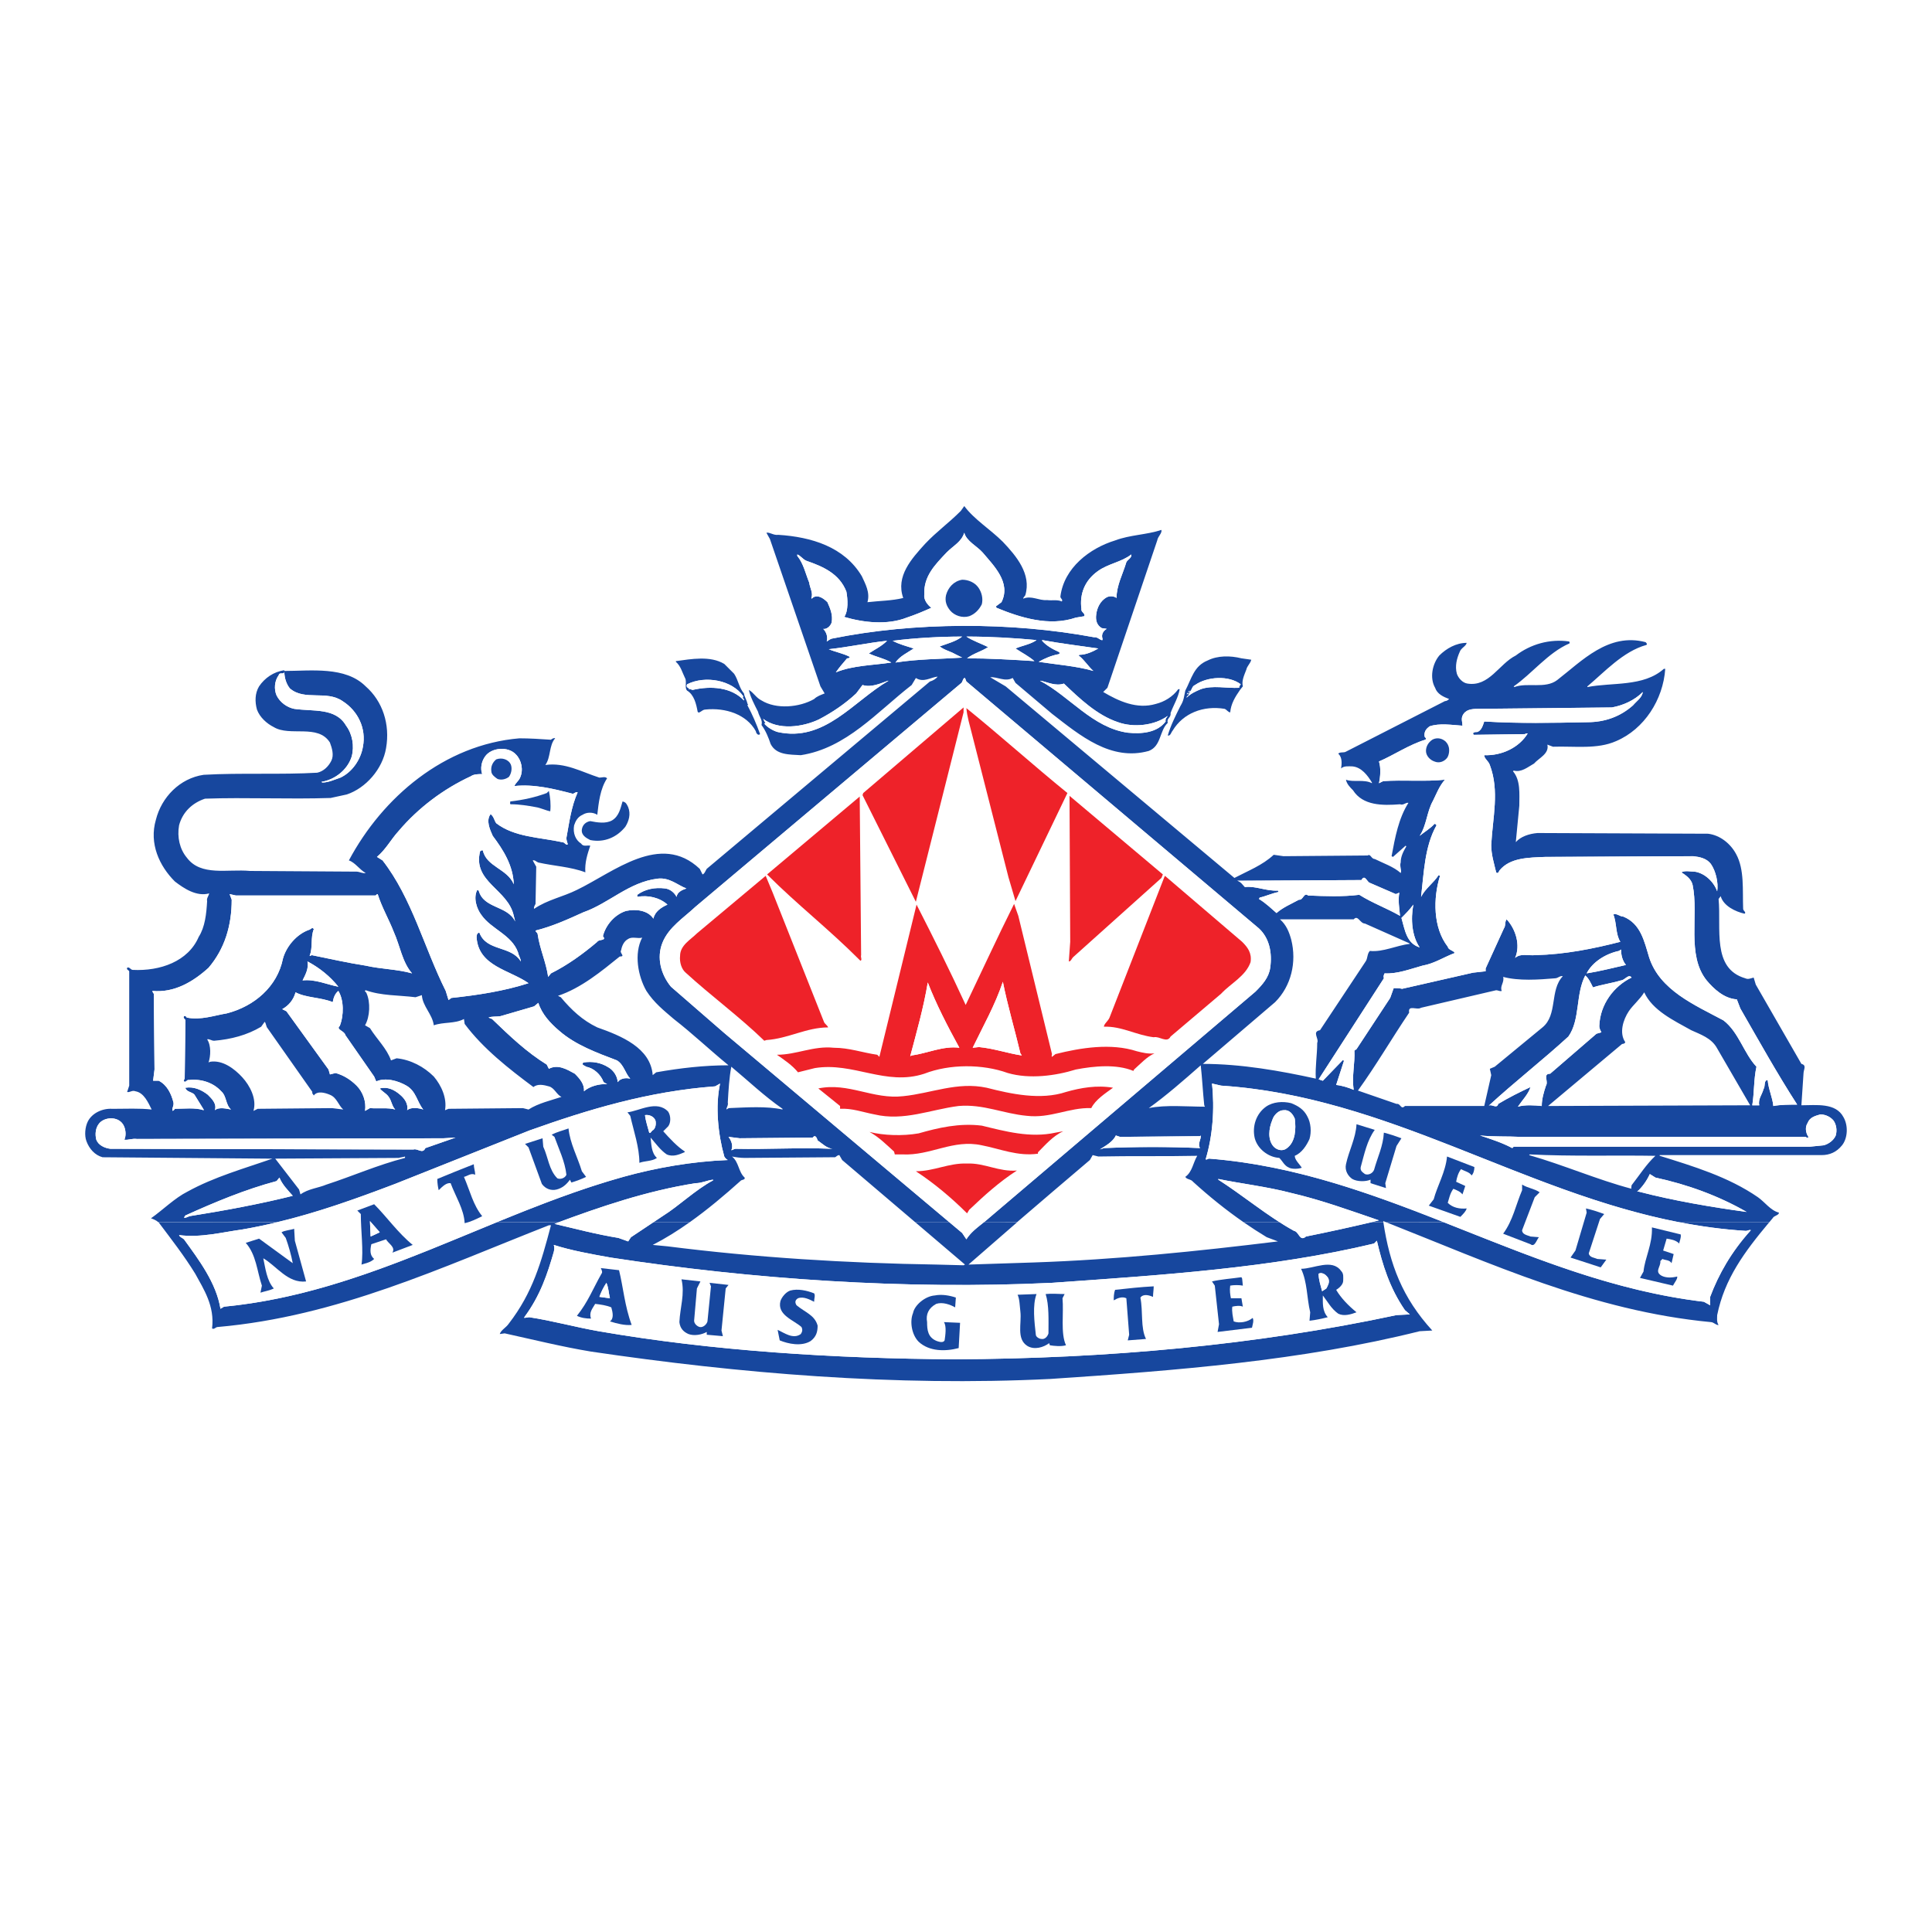 <?xml version="1.0" encoding="utf-8"?>
<!-- Generator: Adobe Illustrator 13.0.0, SVG Export Plug-In . SVG Version: 6.00 Build 14948)  -->
<!DOCTYPE svg PUBLIC "-//W3C//DTD SVG 1.0//EN" "http://www.w3.org/TR/2001/REC-SVG-20010904/DTD/svg10.dtd">
<svg version="1.0" id="Layer_1" xmlns="http://www.w3.org/2000/svg" xmlns:xlink="http://www.w3.org/1999/xlink" x="0px" y="0px"
	 width="192.756px" height="192.756px" viewBox="0 0 192.756 192.756" enable-background="new 0 0 192.756 192.756"
	 xml:space="preserve">
<g>
	<polygon fill-rule="evenodd" clip-rule="evenodd" fill="#FFFFFF" points="0,0 192.756,0 192.756,192.756 0,192.756 0,0 	"/>
	<path fill-rule="evenodd" clip-rule="evenodd" fill="#17479E" d="M15.797,121.942c0.013-0.001,0.027,0.012,0.039,0.024
		c1.26,1.68,2.521,3.29,3.641,5.11c0.84,1.54,1.96,3.221,1.681,5.461c0.209,0.14,0.35-0.141,0.56-0.141
		c11.971-1.05,22.333-5.951,33.044-10.151h0.209c-0.98,3.711-1.82,6.721-4.2,9.802c-0.28,0.421-0.77,0.63-0.91,1.05l0.49-0.069
		c2.871,0.63,5.671,1.33,8.611,1.819c14.702,2.171,30.313,3.5,45.854,2.73c12.602-0.84,25.063-1.82,36.824-4.761l1.261-0.07
		c-2.982-3.258-4.247-6.587-4.883-10.801l-1.176-0.004c-2.104,0.491-4.352,0.986-6.543,1.425c-0.631,0.56-0.7-0.491-1.19-0.561
		c-0.491-0.271-0.973-0.562-1.446-0.865l-3.589,0.001c0.747,0.518,1.514,1.016,2.306,1.494l1.12,0.42
		c-7.981,0.98-16.102,1.82-24.363,2.101l-6.511,0.211c1.593-1.395,3.21-2.801,4.844-4.213l-3.308-0.013
		c-0.64,0.514-1.316,1.006-1.746,1.704l-0.42-0.63l-1.278-1.074h-3.403l4.961,4.226l-0.14,0.069l-2.66-0.069
		c-9.031-0.141-18.062-0.701-26.883-1.821l-1.47-0.14c1.263-0.646,2.493-1.416,3.689-2.265h-3.619l-2.241,1.494l-0.28,0.42
		l-0.98-0.35c-2.17-0.35-4.271-0.91-6.371-1.4c0.133-0.05,0.266-0.099,0.399-0.148l-6.147-0.016
		c-8.754,3.579-17.375,7.474-27.225,8.425l-0.351,0.21c-0.42-2.59-2.17-4.9-3.64-6.931c-0.14-0.14-0.42-0.21-0.49-0.419
		c2.169,0.279,4.27-0.281,6.3-0.561c1.164-0.2,2.311-0.438,3.444-0.711L15.797,121.942L15.797,121.942z M138.295,121.942
		c10.4,4.104,20.678,8.855,32.398,9.965c0.28,0,0.56,0.351,0.77,0.28c-0.21-0.28-0.14-0.7-0.14-0.98
		c0.738-3.622,2.697-6.28,5.2-9.269l-8.949,0.004c2.151,0.425,4.354,0.723,6.619,0.864c0.14,0,0.35-0.14,0.489-0.069
		c-1.96,2.17-3.22,4.409-4.06,6.65v0.84l-0.63-0.351c-9.312-1.108-17.569-4.635-25.918-7.924L138.295,121.942L138.295,121.942z
		 M140.17,130.718l0.49,0.42l-1.33,0.069c-14.071,3.011-28.914,4.341-44.035,4.411c-12.042-0.07-24.223-0.84-35.564-2.801
		c-2.38-0.42-4.62-1.049-6.931-1.399l-0.49,0.069v-0.069c1.61-2.171,2.31-4.341,2.94-6.511c0.07-0.28,0.07-0.49,0-0.7
		c1.751,0.56,3.71,0.91,5.67,1.26c14.142,2.17,29.333,3.221,44.035,2.521c10.921-0.771,21.912-1.47,32.134-3.92l0.28-0.28
		C137.93,126.168,138.63,128.478,140.17,130.718L140.17,130.718z"/>
	<path fill-rule="evenodd" clip-rule="evenodd" fill="#17479E" d="M27.612,121.942c4.05-0.958,7.934-2.35,11.817-3.827l13.371-5.319
		c5.881-2.101,11.901-3.92,18.552-4.411l0.491-0.279c-0.491,2.24-0.21,5.04,0.419,7.28c0.071,0.14,0.21,0.28,0.35,0.351
		c-3.57,0.14-7.141,0.77-10.431,1.68c-4.328,1.211-8.483,2.831-12.609,4.521l6.147,0.006c4.36-1.61,8.917-3.149,13.673-3.896
		c0.63,0,1.12-0.28,1.75-0.35v0.069c-1.82,0.98-3.36,2.521-5.041,3.57l-0.909,0.606h3.619c1.786-1.267,3.496-2.708,5.131-4.177
		c0.14-0.069,0.42-0.069,0.35-0.279c-0.629-0.561-0.56-1.54-1.259-2.101c0.35,0.07,0.84,0.14,1.259,0.14l9.031-0.069
		c0.14-0.07,0.209-0.21,0.42-0.21l0.28,0.49l7.291,6.206h3.403l-22.455-18.878l-5.32-4.62c-0.98-1.19-1.47-2.871-0.84-4.411
		c0.63-1.541,2.1-2.451,3.291-3.571l26.533-22.332c0.139-0.141,0.139-0.491,0.349-0.491l0.141,0.35l29.193,24.643
		c1.05,0.98,1.33,2.45,1.12,3.92c-0.141,0.979-0.77,1.68-1.47,2.38l-26.533,22.542c-0.179,0.163-0.37,0.318-0.564,0.473l3.308-0.007
		c2.389-2.051,4.816-4.129,7.268-6.206l0.28-0.49l0.56,0.14c3.221-0.07,6.721,0,9.871-0.07c-0.42,0.7-0.489,1.61-1.19,2.101
		c0.141,0.28,0.561,0.21,0.771,0.49c1.623,1.476,3.281,2.812,5.046,4.037l3.589-0.001c-2.098-1.341-4.06-2.934-6.114-4.246v-0.07
		c2.38,0.489,4.9,0.771,7.28,1.4c3.011,0.7,5.881,1.75,8.751,2.73c-0.243,0.06-0.489,0.118-0.737,0.178l1.176,0.008
		c-0.006-0.036-0.012-0.076-0.018-0.115c0.098,0.038,0.197,0.077,0.295,0.116l5.78-0.001c-7.468-2.933-15.008-5.686-23.438-6.347
		c-0.14,0-0.21,0.141-0.351,0.07c0.7-2.31,0.911-5.041,0.631-7.561l0.91,0.209c16.705,1.11,29.883,10.579,45.746,13.638l8.949-0.01
		c0.109-0.134,0.22-0.265,0.33-0.396c0.141-0.28,0.63-0.28,0.63-0.561c-0.84-0.21-1.399-1.05-2.101-1.54
		c-2.94-2.03-6.439-3.081-9.801-4.131v-0.069h16.172c0.771,0,1.471-0.28,2.03-0.98c0.561-0.7,0.63-1.96,0.141-2.8
		c-0.771-1.471-2.73-1.19-4.2-1.19c0.069-0.98,0.139-2.1,0.209-3.15c0-0.42,0.351-0.84-0.209-0.98l-4.551-7.91l-0.211-0.701
		c-0.28,0.071-0.56,0.211-0.84,0.071c-3.36-0.98-2.38-4.971-2.66-7.911l0.21-0.28c0.28,0.98,1.471,1.541,2.381,1.75
		c0.21-0.139-0.141-0.28-0.141-0.49c-0.07-1.89,0.141-3.92-0.7-5.46c-0.56-1.05-1.61-1.89-2.8-2.031l-17.012-0.07
		c-0.841,0.07-1.681,0.35-2.17,0.91l0.35-3.641c0-1.189,0.14-2.521-0.63-3.43l0.069-0.07c0.771,0.21,1.4-0.35,2.03-0.7
		c0.49-0.559,1.541-0.98,1.33-1.89l0.561,0.21c2.171-0.071,4.41,0.28,6.301-0.56c2.8-1.19,4.69-4.13,4.9-7.211h-0.14
		c-2.03,1.82-5.182,1.33-7.631,1.82v-0.07c1.68-1.4,3.57-3.5,5.881-4.13c0.14-0.07,0-0.21-0.071-0.281
		c-3.71-0.979-6.37,1.891-8.82,3.782c-1.19,0.91-3.01,0.209-4.271,0.699l-0.069-0.07c1.82-1.26,3.431-3.36,5.53-4.27
		c0.07,0,0.07-0.141,0-0.21c-1.959-0.28-3.85,0.28-5.319,1.4c-1.68,0.84-2.661,3.15-4.831,2.8c-0.49-0.07-0.91-0.561-1.05-0.98
		c-0.21-0.77,0-1.54,0.28-2.17c0.14-0.42,0.63-0.56,0.699-0.911c-1.05,0-2.03,0.561-2.73,1.261c-0.699,0.84-0.979,2.24-0.42,3.22
		c0.21,0.63,0.84,0.911,1.4,1.121c-0.14,0.14-0.28,0.21-0.42,0.21l-9.871,5.041c-0.21,0.14-0.63,0-0.77,0.21
		c0.42,0.35,0.35,1.05,0.28,1.47c0.279-0.28,0.77-0.209,1.119-0.209c0.911,0.069,1.54,0.91,1.96,1.61v0.07
		c-0.77-0.42-1.89-0.07-2.59-0.351c0.07,0.421,0.42,0.771,0.7,1.051c0.979,1.54,2.94,1.54,4.69,1.4c0.35,0.14,0.561-0.21,0.84-0.14
		c-0.979,1.541-1.33,3.431-1.68,5.32l0.14,0.071l1.261-1.121l0.069,0.07c-0.28,0.49-0.56,0.98-0.56,1.61
		c-0.141,0.35,0.14,0.77,0,1.05c-0.7-0.63-1.75-0.98-2.591-1.4c-0.35,0-0.42-0.56-0.7-0.35l-8.4,0.07l-0.98-0.14
		c-1.119,1.05-2.59,1.61-3.92,2.311L100.335,68.48l-1.54-0.91c0.7-0.07,1.471,0.49,2.241,0.07l0.28,0.491l3.64,3.08
		c2.801,2.17,5.88,4.76,9.66,3.71c1.261-0.491,1.051-2.029,1.892-2.799c-0.141-0.491,0.35-0.491,0.279-0.981
		c0.28-0.77,0.77-1.54,0.91-2.38h-0.141c-0.56,0.77-1.399,1.26-2.239,1.47c-1.891,0.56-3.711-0.28-5.251-1.19l0.421-0.42
		l4.97-14.702c0.07-0.419,0.49-0.7,0.42-1.049c-1.47,0.489-3.15,0.489-4.62,1.049c-2.521,0.77-5.11,2.73-5.461,5.601
		c0,0.21,0.28,0.28,0.141,0.49c-0.42-0.21-0.98-0.07-1.471-0.14c-0.84,0.07-1.54-0.49-2.38-0.14c0-0.14,0.14-0.21,0.21-0.35
		c0.63-2.1-0.91-3.92-2.24-5.32c-1.261-1.26-2.871-2.24-3.851-3.571l-0.35,0.49c-1.26,1.26-2.38,2.03-3.57,3.29
		c-1.33,1.471-2.94,3.221-2.17,5.392c-1.12,0.28-2.38,0.28-3.57,0.42c0.28-0.98-0.21-1.82-0.56-2.59
		c-1.75-2.94-5.041-3.92-8.331-4.131c-0.49,0.07-0.84-0.28-1.19-0.209l0.351,0.63c1.68,4.901,3.36,9.801,5.041,14.701l0.419,0.701
		c-0.35,0.14-0.77,0.28-1.05,0.56c-1.47,0.84-3.78,1.05-5.25,0.14c-0.56-0.28-0.771-0.77-1.26-1.05c0.14,0.7,0.56,1.47,0.91,2.17
		c0.14,0.56,0.49,0.84,0.35,1.33c0.419,0.561,0.7,1.26,0.91,1.891c0.561,1.12,1.891,1.05,3.011,1.12c4.55-0.7,7.63-4.34,11.061-7
		l0.42-0.7c0.77,0.491,1.47-0.07,2.169-0.14c-0.14,0.21-0.49,0.42-0.77,0.49L70.512,86.684c-0.14,0.209-0.21,0.49-0.419,0.559
		l-0.281-0.559c-3.92-3.711-8.611,0.349-12.251,2.1c-1.4,0.7-2.94,0.98-4.27,1.89c-0.07-0.14,0.069-0.35,0.139-0.49l0.071-3.711
		l-0.351-0.629c0.21-0.071,0.351,0.139,0.56,0.209c1.54,0.35,3.22,0.42,4.69,0.98c-0.07-0.98,0.21-1.82,0.49-2.66
		c-0.28-0.07-0.7,0.14-0.911-0.209c-0.56-0.351-0.84-1.051-0.699-1.821c0.14-0.419,0.35-0.84,0.84-1.05c0.42-0.28,1.05-0.28,1.47,0
		c0.14-1.19,0.28-2.59,0.98-3.64c-0.21-0.21-0.49-0.07-0.77-0.07c-1.751-0.561-3.431-1.54-5.391-1.26
		c0.56-0.77,0.351-1.96,0.98-2.661c-0.14-0.07-0.351,0.071-0.42,0.141c-1.05-0.07-2.1-0.141-3.149-0.141
		c-7.491,0.63-13.652,5.88-17.012,12.182c0.63,0.209,1.05,0.91,1.68,1.26c-0.28,0.07-0.63-0.141-0.91-0.141l-10.641-0.069
		c-2.24-0.209-4.901,0.56-6.301-1.331c-0.7-0.84-0.98-2.03-0.77-3.22c0.35-1.33,1.33-2.24,2.59-2.66
		c4.061-0.141,8.331,0.069,12.532-0.07l1.61-0.35c1.89-0.63,3.57-2.521,3.92-4.621c0.42-2.38-0.35-4.69-2.03-6.161
		c-2.031-2.03-5.46-1.54-8.121-1.54v-0.07c-1.051,0.141-1.96,0.771-2.521,1.61c-0.42,0.701-0.42,1.541-0.21,2.311
		c0.28,0.77,0.98,1.401,1.68,1.75c1.611,0.979,4.411-0.35,5.601,1.54c0.21,0.56,0.42,1.26,0.14,1.82c-0.28,0.561-0.77,1.05-1.4,1.19
		c-3.57,0.21-7.701,0-11.341,0.21c-2.38,0.351-4.201,2.24-4.761,4.48c-0.7,2.381,0.35,4.62,1.89,6.161c0.91,0.7,2.17,1.54,3.43,1.19
		c-0.069,0.28-0.28,0.49-0.21,0.77c-0.07,1.26-0.21,2.59-0.84,3.571c-1.05,2.45-3.851,3.43-6.581,3.291
		c-0.21,0-0.35-0.351-0.561-0.21c-0.07,0.21,0.141,0.21,0.21,0.35v11.411l-0.21,0.631c0.28,0.07,0.49-0.21,0.84-0.069
		c0.84,0.14,1.26,1.119,1.611,1.819c-1.19-0.14-2.591-0.07-3.92-0.07c-0.98-0.069-2.03,0.42-2.451,1.261
		c-0.28,0.56-0.35,1.4-0.14,1.96c0.28,0.77,0.84,1.4,1.61,1.61l16.942,0.14c-2.8,0.98-5.811,1.82-8.471,3.29
		c-1.26,0.631-2.45,1.821-3.64,2.661c0.197,0.065,0.519,0.193,0.73,0.383L27.612,121.942L27.612,121.942z M35.088,75.482
		c0.28-1.051,0.071-2.24-0.56-3.081c-1.05-1.82-3.29-1.4-5.18-1.68c-0.7-0.14-1.4-0.631-1.75-1.33c-0.28-0.63-0.209-1.47,0.21-2.03
		c0.069-0.35,0.56,0,0.56-0.35c0,0.629,0.209,1.26,0.56,1.68c1.47,1.26,3.64,0.14,5.25,1.26c1.54,0.98,2.38,2.73,2.03,4.55
		c-0.21,1.26-1.05,2.52-2.24,3.081c-0.63,0.209-1.19,0.49-1.82,0.49l-0.07-0.07C33.409,77.792,34.669,76.812,35.088,75.482
		L35.088,75.482z M138,77.932l-0.421,0.21c0.141-0.631,0.21-1.541,0-2.171c1.471-0.63,3.011-1.68,4.621-2.17
		c0.21-0.141-0.07-0.211-0.07-0.35c-0.069-0.49,0.21-0.771,0.49-0.98c0.979-0.35,2.24-0.141,3.29-0.07c0-0.35-0.14-0.63,0-0.98
		c0.28-0.63,0.91-0.7,1.54-0.7l13.371-0.14c1.121-0.209,2.241-0.7,3.081-1.54c-0.07,0.56-0.63,0.91-0.98,1.331
		c-1.26,1.12-2.8,1.68-4.55,1.68c-3.571,0.07-6.721,0.14-10.291-0.071c-0.141,0.42-0.28,0.911-0.7,1.051
		c-0.211,0-0.351,0-0.421,0.14l0.07,0.14l5.11-0.07c0.07-0.07,0.211-0.07,0.28-0.07c-0.84,1.4-2.591,2.241-4.34,2.17
		c0,0.351,0.419,0.56,0.56,0.98c0.98,2.59,0.28,5.25,0.14,7.981c0,0.98,0.28,1.82,0.491,2.73c0.209,0.21,0.28-0.14,0.35-0.21
		c1.05-1.26,2.87-1.26,4.55-1.33l14.772-0.071c0.629,0.071,1.33,0.21,1.75,0.771c0.49,0.7,0.77,1.89,0.63,2.73
		c-0.35-0.979-1.261-1.82-2.24-1.96c-0.421,0-0.98-0.14-1.33,0.07c0.42,0.28,0.979,0.63,1.12,1.26c0.63,3.01-0.63,7.001,1.4,9.521
		c0.7,0.84,1.75,1.82,3.01,1.89l0.35,0.91c1.891,3.29,3.641,6.44,5.671,9.591c-0.7,0-1.68,0-2.38,0.141
		c-0.07-0.841-0.49-1.681-0.561-2.59c-0.42,0-0.21,0.629-0.42,0.909c-0.14,0.561-0.561,0.98-0.42,1.61h-0.7
		c0.21-1.26,0.14-2.59,0.421-3.85c-1.261-1.331-1.751-3.431-3.291-4.621c-2.87-1.54-6.371-3.01-7.421-6.301
		c-0.49-1.61-0.84-3.361-2.59-4.061c-0.351,0-0.63-0.35-0.98-0.21c0.351,0.84,0.21,1.96,0.7,2.73c-2.73,0.7-5.53,1.26-8.471,1.33
		c-0.771,0.07-1.471-0.21-2.03,0.28c0.56-1.26,0.07-2.87-0.841-3.85c-0.209,0.21-0.07,0.63-0.279,0.91l-1.82,3.99v0.28l-1.261,0.141
		l-7.07,1.609c-0.28-0.07-0.56-0.07-0.84-0.07l-0.351,0.98l-3.36,5.11l-0.21,0.14c0.07,1.261-0.279,2.591-0.069,3.921
		c-0.49-0.21-1.12-0.421-1.751-0.49l0.771-2.38l-0.069-0.141l-2.03,2.101l-0.421-0.14l6.511-10.081c-0.069-0.21,0-0.351,0.07-0.491
		c1.26,0.07,2.521-0.419,3.78-0.77c1.19-0.209,2.1-0.84,3.221-1.26c-0.141-0.28-0.631-0.28-0.7-0.63
		c-1.471-1.89-1.471-4.831-0.771-7.071l-0.141-0.07c-0.489,0.77-1.329,1.331-1.749,2.171c0.28-2.38,0.35-5.041,1.54-7.141
		c-0.07-0.14-0.141-0.14-0.21-0.14c-0.351,0.42-1.05,0.84-1.471,1.19c0.7-1.05,0.7-2.38,1.33-3.5c0.351-0.7,0.63-1.47,1.19-2.101
		C142.2,78.002,139.959,77.792,138,77.932L138,77.932z M154.241,108.314c-0.21,0.631-0.42,1.331-0.42,2.031
		c-0.7-0.07-1.681-0.141-2.381,0.069c0.421-0.63,1.051-1.261,1.261-1.96c-1.05,0.49-2.171,1.05-3.221,1.681
		c-0.14,0.56-0.7-0.07-0.98,0.21c2.59-2.381,5.461-4.621,7.981-6.931c1.19-1.681,0.7-4.201,1.68-6.091
		c0.351,0.28,0.561,0.77,0.771,1.19c0.84-0.28,1.89-0.421,2.801-0.7c0.35,0,0.77-0.701,1.05-0.281
		c-1.75,0.841-3.15,2.661-3.221,4.831c0,0.28,0.141,0.491,0.21,0.631l-0.49,0.14l-4.62,3.99
		C153.891,107.125,154.521,107.896,154.241,108.314L154.241,108.314z M141.78,100.544l7.491-1.749c0.209,0,0.35,0.14,0.559,0.069
		c-0.209-0.49,0.281-0.841,0.141-1.4c1.54,0.42,3.57,0.28,5.181,0.141c0.28,0,0.49-0.28,0.771-0.21c-1.33,1.4-0.49,3.85-2.031,5.11
		l-4.76,3.921c-0.141,0.069-0.351,0.139-0.49,0.209l0.14,0.631l-0.699,3.08h-7.911c-0.42,0.42-0.42-0.28-0.84-0.21l-3.851-1.33
		c1.82-2.521,3.36-5.181,5.11-7.771C140.449,100.194,141.36,100.824,141.78,100.544L141.78,100.544z M158.302,97.113
		c0.56-1.119,1.89-1.959,3.221-2.24l0.21-0.14c0,0.56,0.14,1.12,0.49,1.54C160.962,96.554,159.632,96.904,158.302,97.113
		L158.302,97.113z M161.802,104.185c0.07-0.069,0.28,0,0.351-0.21c-0.63-0.91-0.21-2.24,0.35-3.08c0.42-0.63,1.12-1.19,1.54-1.891
		c0.84,1.82,2.94,2.801,4.69,3.78c0.91,0.42,2.03,0.771,2.591,1.82l3.29,5.671l-20.162,0.07L161.802,104.185L161.802,104.185z
		 M141.01,90.253c-0.28,1.47-0.14,3.151,0.63,4.27c-1.33-0.42-1.47-1.75-1.819-2.94C140.24,91.163,140.66,90.743,141.01,90.253
		L141.01,90.253z M140.59,94.103l0.07,0.07c-1.33,0.141-2.66,0.841-3.99,0.701c-0.28,0.28-0.211,0.77-0.42,1.05l-4.551,6.86
		c-0.841,0.141-0.07,0.841-0.28,1.26c0,1.19-0.21,2.382-0.14,3.571c-3.501-0.77-7.422-1.471-11.271-1.471l7.211-6.16
		c1.609-1.61,2.17-3.99,1.609-6.231c-0.21-0.77-0.489-1.47-1.12-2.03c2.24,0,5.181,0,7.352,0c0.42-0.49,0.63,0.419,1.12,0.419
		L140.59,94.103L140.59,94.103z M119.728,114.546c-3.011-0.141-6.371-0.141-9.591,0c-0.141,0.069-0.279,0.069-0.42,0.14
		c0.56-0.35,1.33-0.77,1.61-1.399l0.42,0.14l7.98-0.069l0.07-0.07C119.867,113.636,119.447,114.126,119.728,114.546L119.728,114.546
		z M114.616,110.556c1.751-1.261,3.432-2.73,5.182-4.271c0.14,1.26,0.21,2.66,0.35,3.99l0.07,0.14
		C118.468,110.415,116.297,110.205,114.616,110.556L114.616,110.556z M135.83,87.803c0.35-0.629,0.56,0.21,0.84,0.28l2.59,1.121
		l0.35-0.141c-0.14,0.77,0,1.54,0.07,2.31c-1.33-0.77-2.73-1.26-4.061-2.1c-1.68,0.21-3.431,0.14-5.11,0.07
		c-0.42-0.351-0.49,0.489-0.91,0.42c-0.771,0.42-1.61,0.77-2.24,1.33c-0.49-0.42-1.05-0.98-1.75-1.4l0.07-0.14
		c0.63-0.14,1.189-0.42,1.89-0.561l-0.069-0.14c-1.19,0.07-2.24-0.49-3.291-0.35c-0.21-0.21-0.42-0.56-0.771-0.63L135.83,87.803
		L135.83,87.803z M103.206,65.96c-2.101-0.14-4.621-0.28-6.721-0.28c0.63-0.49,1.47-0.7,2.1-1.12c-0.7-0.35-1.54-0.63-2.169-1.05
		c2.379,0,4.76,0.14,7,0.35c-0.561,0.42-1.47,0.561-2.1,0.84C101.946,65.121,102.646,65.471,103.206,65.96L103.206,65.96z
		 M105.656,65.051c-0.63-0.28-1.26-0.63-1.681-1.12v-0.07c1.891,0.35,3.711,0.561,5.601,0.84c-0.49,0.28-1.189,0.63-1.89,0.63
		l-0.07,0.07c0.561,0.419,0.98,1.12,1.47,1.54c-1.68-0.49-3.64-0.629-5.46-0.91c0.63-0.35,1.26-0.629,2.03-0.77
		C105.726,65.261,105.726,65.051,105.656,65.051L105.656,65.051z M111.537,72.052c1.54,0.56,3.64,0.35,4.971-0.63
		c-0.07,0.14-0.28,0.28-0.211,0.56c-0.84,1.12-2.38,1.261-3.78,1.12c-3.5-0.489-5.811-3.64-8.751-5.18h0.071
		c0.698,0.14,1.469,0.56,2.31,0.28C107.687,69.671,109.437,71.351,111.537,72.052L111.537,72.052z M82.134,62.741
		c0.279,0.07,0.7-0.211,0.84-0.63c0.139-0.77-0.141-1.4-0.42-2.03c-0.35-0.35-0.91-0.771-1.4-0.49c-0.14,0.07-0.14,0.209-0.21,0.07
		c0.21-0.49-0.14-0.98-0.21-1.541c-0.35-0.84-0.56-1.89-1.19-2.66v-0.14c0.28,0.07,0.56,0.489,0.91,0.629
		c1.61,0.56,3.29,1.26,3.99,3.08c0.14,0.771,0.209,1.891-0.21,2.521c1.89,0.561,4.271,0.84,6.231,0.07
		c0.84-0.28,1.68-0.63,2.45-0.98c-0.351-0.28-0.771-0.77-0.7-1.331c-0.07-1.82,1.05-2.94,2.24-4.2c0.7-0.7,1.471-1.05,1.75-1.96
		c0.211,0.84,1.26,1.33,1.821,1.96c1.12,1.33,2.87,3.01,1.891,4.971l-0.561,0.42l0.069,0.14c2.381,0.98,5.252,1.89,7.911,0.98
		l0.841-0.14c0.14-0.28-0.351-0.42-0.28-0.701c-0.21-1.54,0.35-2.87,1.61-3.78c1.05-0.77,2.38-0.91,3.36-1.68
		c0.069,0.35-0.351,0.489-0.491,0.77c-0.35,1.19-0.979,2.31-0.979,3.57c-0.28-0.21-0.7-0.21-0.981-0.07
		c-0.629,0.35-0.979,1.05-1.05,1.75c-0.07,0.56,0.07,1.049,0.561,1.33l0.489,0.07c-0.35,0.209-0.559,0.56-0.42,0.979v0.14
		c-0.209,0.07-0.489-0.35-0.84-0.28c-8.261-1.541-17.921-1.541-26.182,0.14c-0.21,0.071-0.351,0.21-0.49,0.28
		C82.624,63.51,82.413,63.021,82.134,62.741L82.134,62.741z M77.583,73.032c-0.49-0.14-1.05-0.49-1.33-0.84l0.14-0.07
		c-0.14-0.07-0.14-0.281-0.279-0.42c1.54,1.19,3.99,0.84,5.601,0.07c1.33-0.7,2.59-1.541,3.71-2.59l0.63-0.84
		c0.84,0.28,1.75-0.14,2.52-0.42h0.07C85.144,69.951,82.273,74.082,77.583,73.032L77.583,73.032z M83.394,67.081
		c0.28-0.42,0.7-0.909,1.12-1.4c0.139,0,0.209,0,0.279-0.14c-0.63-0.35-1.47-0.49-2.1-0.77c1.96-0.21,3.851-0.63,5.811-0.84
		c-0.56,0.56-1.19,0.84-1.82,1.26c0.7,0.35,1.541,0.49,2.24,0.91C87.104,66.381,85.074,66.381,83.394,67.081L83.394,67.081z
		 M89.344,66.101c0.42-0.63,1.19-0.98,1.82-1.4c-0.63-0.21-1.47-0.42-2.1-0.77c2.24-0.28,4.69-0.42,6.931-0.42
		c-0.63,0.49-1.47,0.7-2.24,0.98c0.42,0.35,1.05,0.49,1.54,0.77l0.7,0.35C93.895,65.751,91.514,65.751,89.344,66.101L89.344,66.101z
		 M61.971,94.804c0.07-0.42,0.28-0.91,0.7-1.121c0.42-0.279,0.98,0,1.4-0.139c-0.84,1.61-0.419,3.851,0.42,5.32
		c0.77,1.189,1.75,1.96,2.73,2.801c1.891,1.47,3.501,3.01,5.461,4.62c-2.45,0-4.831,0.279-7.211,0.699l-0.35,0.281
		c-0.21-2.73-3.151-3.921-5.531-4.761c-1.47-0.7-2.59-1.751-3.641-3.011l-0.28-0.14c2.31-0.771,4.34-2.451,6.16-3.921
		C62.461,95.434,61.762,95.084,61.971,94.804L61.971,94.804z M72.612,109.995c0.07-1.26,0.14-2.45,0.35-3.569
		c1.681,1.399,3.291,2.939,5.11,4.199v0.07c-1.61-0.35-3.57-0.21-5.32-0.14c-0.07,0-0.14,0.069-0.28,0.14
		C72.473,110.485,72.683,110.275,72.612,109.995L72.612,109.995z M73.803,113.565l7.281-0.069c0.28-0.351,0.42,0.069,0.49,0.279
		c0.49,0.351,0.91,0.771,1.47,0.84c-3.36-0.14-6.44,0.07-9.661,0c-0.14,0-0.28,0.141-0.42,0.141c0.21-0.42,0-0.98-0.28-1.33
		L73.803,113.565L73.803,113.565z M58.191,91.024c2.591-0.911,4.551-3.011,7.421-3.361c1.19-0.139,1.959,0.63,2.87,0.98
		c-0.42,0.14-0.91,0.35-0.98,0.84c-0.21-0.42-0.629-0.77-1.12-0.84c-1.05-0.14-2.03,0.07-2.8,0.63v0.21
		c1.05-0.21,2.24,0.07,3.01,0.77c-0.63,0.28-1.26,0.7-1.4,1.4c-0.56-0.84-1.75-0.98-2.73-0.77c-1.12,0.35-2.03,1.4-2.31,2.521
		c0.42,0.489-0.42,0.279-0.56,0.56c-1.4,1.19-2.94,2.31-4.621,3.149l-0.28,0.351c-0.209-1.47-0.84-2.8-1.05-4.27
		c0-0.14-0.21-0.21-0.21-0.351C55.111,92.423,56.651,91.724,58.191,91.024L58.191,91.024z M53.291,100.404l0.419-0.351
		c0.35,1.121,1.19,2.031,2.1,2.802c1.61,1.399,3.711,2.169,5.741,2.939c0.7,0.42,0.84,1.33,1.33,1.82
		c-0.35-0.07-0.7-0.07-1.05,0.141l-0.209,0.209c0-0.56-0.42-1.19-0.911-1.47c-0.77-0.489-1.61-0.63-2.52-0.489
		c-0.21,0.279,0.14,0.279,0.28,0.42c0.77,0.139,1.47,0.77,1.75,1.539l0.35,0.211c-0.77-0.07-1.75,0.209-2.31,0.7
		c0.07-0.7-0.42-1.261-0.91-1.751c-0.77-0.42-1.68-0.98-2.59-0.49l-0.21-0.42c-2.03-1.26-3.641-2.8-5.46-4.55l-0.35-0.141
		c0.35-0.14,0.77-0.07,1.19-0.14L53.291,100.404L53.291,100.404z M43.28,107.405c-0.98-0.979-2.311-1.681-3.71-1.82l-0.56,0.21
		c-0.42-1.19-1.4-2.1-2.101-3.22l-0.49-0.281c0.49-0.84,0.561-2.31,0.14-3.22c0-0.07-0.28-0.21-0.07-0.279
		c1.54,0.56,3.291,0.489,4.97,0.699l0.63-0.21c0.07,1.12,1.05,1.891,1.19,3.01c0.98-0.35,2.1-0.139,3.01-0.629l0.07,0.49
		c1.821,2.449,4.411,4.479,6.861,6.3c0.419-0.35,1.05-0.21,1.541-0.07c0.56,0.141,0.77,0.841,1.26,1.051
		c-1.051,0.35-2.311,0.63-3.291,1.26l-0.56-0.14l-7.42,0.069l-0.351,0.141C44.609,109.575,44.05,108.314,43.28,107.405
		L43.28,107.405z M39.919,109.226c-0.56-0.49-1.26-0.841-2.03-0.63c0.21,0.28,0.63,0.489,0.84,0.77c0.35,0.42,0.35,0.98,0.7,1.33
		c-0.7-0.21-1.68-0.07-2.521-0.14l-0.49,0.28c0.14-0.911-0.209-1.891-0.84-2.521c-0.63-0.629-1.33-1.049-2.1-1.26l-0.561,0.141
		l-0.14-0.49l-4.201-5.811l-0.42-0.21c0.63-0.35,1.12-0.91,1.331-1.681c1.05,0.561,2.52,0.49,3.71,0.98
		c0.07-0.42,0.21-0.84,0.56-1.12c0.56,0.91,0.56,2.45,0.139,3.5c-0.419,0.351,0.491,0.491,0.56,0.91l2.871,4.131l0.21,0.49
		c0.91-0.421,2.17-0.07,3.01,0.419c0.98,0.562,1.05,1.61,1.68,2.381c-0.42-0.14-1.19-0.28-1.61,0.07
		C40.759,110.136,40.339,109.575,39.919,109.226L39.919,109.226z M24.167,107.475c-0.77-0.84-1.96-1.75-3.22-1.54l-0.14,0.071
		c0.209-0.631,0.28-1.681-0.141-2.311c0.21-0.07,0.42,0.14,0.7,0.14c1.68-0.14,3.29-0.561,4.69-1.4l0.351-0.49
		c0.14,0.141,0.14,0.49,0.28,0.631l4.48,6.37c-0.071,0.14,0.07,0.209,0.14,0.35c0.35-0.489,1.121-0.279,1.61-0.069
		c0.7,0.279,0.841,1.05,1.331,1.47l-1.12-0.14l-7.42,0.069l-0.42,0.211C25.637,109.646,24.938,108.314,24.167,107.475
		L24.167,107.475z M30.678,95.924c1.191,0.63,2.24,1.471,3.081,2.521c-1.121-0.21-2.311-0.771-3.571-0.63
		C30.468,97.254,30.818,96.624,30.678,95.924L30.678,95.924z M39.779,82.902c1.96-2.31,4.48-4.201,7.21-5.46
		c0.28-0.21,0.771-0.21,1.121-0.21c-0.21-0.56-0.07-1.26,0.28-1.75c0.63-0.91,2.31-1.051,3.08-0.21
		c0.56,0.561,0.771,1.54,0.42,2.311c-0.14,0.35-0.49,0.561-0.56,0.84c1.96-0.209,3.92,0.28,5.81,0.771c0.141,0,0.28-0.21,0.491-0.14
		c-0.63,1.4-0.84,3.01-1.121,4.55c0,0.209,0.07,0.42,0.14,0.63c-0.21,0.14-0.28-0.21-0.56-0.21c-2.24-0.49-4.76-0.49-6.581-1.89
		c-0.209-0.28-0.209-0.63-0.56-0.91c-0.491,0.63-0.07,1.541,0.21,2.17c1.05,1.4,2.03,2.94,2.1,4.83
		c-0.629-1.539-2.729-1.75-3.079-3.36c-0.07-0.07-0.211,0-0.281,0.07c-0.77,3.081,2.8,3.781,3.36,6.44l0.141,0.561
		c-0.77-1.61-3.15-1.26-3.64-3.081l-0.14-0.07c-0.42,0.77-0.07,1.89,0.42,2.52c0.98,1.401,3.01,1.96,3.64,3.71
		c0.07,0.351,0.281,0.63,0.281,0.91c-0.98-1.61-3.431-0.98-4.131-2.87c-0.28,0-0.28,0.351-0.28,0.49
		c0.21,2.87,3.291,3.22,5.181,4.55c-2.38,0.771-5.041,1.19-7.701,1.471l-0.28,0.21l-0.28-0.91c-2.17-4.341-3.36-9.241-6.301-13.021
		l-0.56-0.35C38.519,84.723,39.009,83.743,39.779,82.902L39.779,82.902z M20.808,96.554c1.61-1.891,2.31-4.201,2.31-6.791
		l-0.209-0.56l0.629,0.14h13.932c0.07-0.07,0.14-0.14,0.209-0.14c0.42,1.33,1.121,2.52,1.61,3.78c0.63,1.4,0.84,3.01,1.82,4.129
		c-1.47-0.419-3.081-0.419-4.621-0.77c-1.82-0.28-3.64-0.7-5.391-1.05c-0.069,0.07-0.209,0.07-0.209,0.07
		c0.35-0.841,0.07-1.82,0.42-2.66c-0.14-0.281-0.35,0.07-0.49,0.07c-1.19,0.42-2.241,1.61-2.59,2.87
		c-0.56,2.801-2.871,4.761-5.601,5.461c-1.26,0.21-2.591,0.7-3.991,0.42c-0.069-0.14-0.209-0.21-0.28-0.14
		c-0.14,0.209,0.14,0.28,0.14,0.42l-0.069,5.74c0,0.141-0.14,0.211-0.07,0.351c0.21,0.14,0.28-0.21,0.49-0.14
		c1.259-0.141,2.45,0.279,3.22,1.12c0.56,0.489,0.42,1.329,0.979,1.819c-0.419-0.07-1.19-0.28-1.61,0.07
		c0.21-0.63-0.279-1.12-0.7-1.54c-0.631-0.49-1.4-0.841-2.241-0.7c0.071,0.42,0.701,0.42,0.911,0.7l0.91,1.47v0.07
		c-0.84-0.28-1.96-0.141-2.871-0.141c-0.07,0.141-0.14,0.141-0.21,0.211c-0.14-0.211,0.14-0.49,0.07-0.841
		c-0.21-0.841-0.63-1.75-1.471-2.17h-0.56l0.141-1.12l-0.07-7.561c-0.07-0.07-0.14-0.21-0.14-0.28
		C17.377,99.074,19.267,97.954,20.808,96.554L20.808,96.554z M11.006,114.615c-0.56-0.069-1.19-0.35-1.4-0.909
		c-0.14-0.561-0.07-1.19,0.28-1.611c0.49-0.629,1.82-0.77,2.38,0.07c0.279,0.42,0.35,1.121,0.14,1.541
		c0.35,0.069,0.77-0.141,1.26-0.07l30.593-0.07l1.19-0.069l-3.01,1.05c-0.281,0.63-0.771,0-1.19,0.14L11.006,114.615L11.006,114.615
		z M40.409,115.386v0.14c-2.73,0.7-5.25,1.82-7.841,2.66c-0.84,0.351-1.82,0.42-2.59,0.98l-0.14-0.489l-2.38-3.081l12.321-0.07
		C39.989,115.456,40.199,115.456,40.409,115.386L40.409,115.386z M18.497,121.267c2.94-1.33,5.951-2.59,9.101-3.431l0.28-0.35
		c0.28,0.699,0.841,1.26,1.331,1.82c-3.36,0.84-6.791,1.47-10.291,2.029c-0.21,0.07-0.42,0.211-0.56,0.141L18.497,121.267
		L18.497,121.267z M162.782,118.605c-3.431-0.909-6.791-2.38-10.222-3.359l0.07-0.07c4.131,0.21,8.611,0.07,12.531,0.14
		c-0.909,0.841-1.609,1.96-2.38,2.941C162.782,118.396,162.712,118.536,162.782,118.605L162.782,118.605z M174.264,120.917
		c-3.57-0.491-7.281-1.121-10.781-2.031h-0.141c0.49-0.42,0.98-1.12,1.261-1.749l0.56,0.35
		C168.383,118.186,171.463,119.307,174.264,120.917L174.264,120.917z M183.154,113.286c-0.21,0.489-0.7,0.84-1.189,0.979l-1.4,0.14
		h-29.544l-0.14,0.141c-1.051-0.56-2.171-0.91-3.221-1.26c1.33,0.14,2.731,0.07,4.061,0.14h28.423c0.07,0.07,0.28,0.14,0.28,0
		c-0.28-0.421-0.35-0.98-0.07-1.4c0.211-0.56,0.771-0.7,1.261-0.84c0.56,0,1.05,0.28,1.33,0.63
		C183.225,112.235,183.294,112.796,183.154,113.286L183.154,113.286z"/>
	<path fill-rule="evenodd" clip-rule="evenodd" fill="#FFFFFF" d="M82.484,64c0.14-0.07,0.28-0.209,0.49-0.28
		c8.261-1.68,17.921-1.68,26.182-0.14c0.351-0.07,0.631,0.35,0.84,0.28v-0.14c-0.139-0.42,0.07-0.77,0.42-0.979l-0.489-0.07
		c-0.49-0.281-0.631-0.77-0.561-1.33c0.07-0.7,0.421-1.4,1.05-1.75c0.281-0.14,0.701-0.14,0.981,0.07c0-1.26,0.629-2.38,0.979-3.57
		c0.141-0.281,0.561-0.42,0.491-0.77c-0.98,0.77-2.311,0.91-3.36,1.68c-1.261,0.911-1.82,2.24-1.61,3.78
		c-0.07,0.281,0.42,0.42,0.28,0.701l-0.841,0.14c-2.659,0.91-5.53,0-7.911-0.98l-0.069-0.14l0.561-0.42
		c0.979-1.96-0.771-3.641-1.891-4.971c-0.561-0.63-1.61-1.12-1.821-1.96c-0.279,0.91-1.049,1.26-1.75,1.96
		c-1.19,1.26-2.311,2.38-2.24,4.2c-0.07,0.561,0.35,1.051,0.7,1.331c-0.771,0.35-1.61,0.7-2.45,0.98
		c-1.96,0.77-4.341,0.49-6.231-0.07c0.419-0.63,0.35-1.75,0.21-2.521c-0.7-1.82-2.38-2.52-3.99-3.08
		c-0.35-0.14-0.63-0.56-0.91-0.629v0.14c0.63,0.77,0.84,1.82,1.19,2.66c0.07,0.561,0.42,1.05,0.21,1.541c0.07,0.14,0.07,0,0.21-0.07
		c0.49-0.281,1.05,0.14,1.4,0.49c0.28,0.63,0.56,1.26,0.42,2.03c-0.141,0.419-0.561,0.7-0.84,0.63
		C82.413,63.021,82.624,63.51,82.484,64L82.484,64z M94.385,59.38c0.21-0.77,0.771-1.4,1.61-1.54c0.629,0,1.26,0.28,1.61,0.77
		c0.35,0.49,0.489,1.12,0.35,1.681c-0.28,0.56-0.7,0.979-1.26,1.19c-0.7,0.209-1.471-0.07-1.89-0.561
		C94.455,60.5,94.245,60.01,94.385,59.38L94.385,59.38z"/>
	<path fill-rule="evenodd" clip-rule="evenodd" fill="#17479E" d="M96.695,61.48c0.56-0.21,0.979-0.63,1.26-1.19
		c0.14-0.561,0-1.19-0.35-1.681c-0.35-0.49-0.981-0.77-1.61-0.77c-0.84,0.14-1.4,0.77-1.61,1.54c-0.14,0.63,0.07,1.12,0.42,1.54
		C95.225,61.411,95.995,61.69,96.695,61.48L96.695,61.48z"/>
	<path fill-rule="evenodd" clip-rule="evenodd" fill="#FFFFFF" d="M95.295,65.261c-0.49-0.28-1.12-0.42-1.54-0.77
		c0.77-0.28,1.61-0.49,2.24-0.98c-2.24,0-4.69,0.14-6.931,0.42c0.63,0.35,1.47,0.56,2.1,0.77c-0.63,0.42-1.4,0.77-1.82,1.4
		c2.17-0.35,4.55-0.35,6.651-0.49L95.295,65.261L95.295,65.261z"/>
	<path fill-rule="evenodd" clip-rule="evenodd" fill="#FFFFFF" d="M96.416,63.51c0.629,0.42,1.469,0.7,2.169,1.05
		c-0.63,0.42-1.47,0.63-2.1,1.12c2.1,0,4.62,0.14,6.721,0.28c-0.56-0.49-1.26-0.84-1.89-1.26c0.63-0.28,1.539-0.42,2.1-0.84
		C101.176,63.65,98.795,63.51,96.416,63.51L96.416,63.51z"/>
	<path fill-rule="evenodd" clip-rule="evenodd" fill="#FFFFFF" d="M105.656,65.261c-0.771,0.14-1.4,0.42-2.03,0.77
		c1.82,0.281,3.78,0.42,5.46,0.91c-0.489-0.42-0.909-1.12-1.47-1.54l0.07-0.07c0.7,0,1.399-0.351,1.89-0.63
		c-1.89-0.28-3.71-0.49-5.601-0.84v0.07c0.421,0.49,1.051,0.84,1.681,1.12C105.726,65.051,105.726,65.261,105.656,65.261
		L105.656,65.261z"/>
	<path fill-rule="evenodd" clip-rule="evenodd" fill="#FFFFFF" d="M88.504,63.931c-1.96,0.209-3.851,0.63-5.811,0.84
		c0.63,0.28,1.47,0.42,2.1,0.77c-0.07,0.14-0.14,0.14-0.279,0.14c-0.42,0.491-0.84,0.98-1.12,1.4c1.68-0.7,3.71-0.7,5.53-0.98
		c-0.7-0.42-1.541-0.56-2.24-0.91C87.314,64.771,87.944,64.491,88.504,63.931L88.504,63.931z"/>
	<path fill-rule="evenodd" clip-rule="evenodd" fill="#17479E" d="M116.997,72.892c1.051-1.751,3.08-2.521,5.181-2.171
		c0.21,0.07,0.351,0.35,0.561,0.35c0.069-0.84,0.489-1.54,0.979-2.24l0.28-0.351c-0.141-0.56,0.141-1.12,0.351-1.68
		c0.069-0.35,0.42-0.629,0.489-0.98l-0.98-0.14c-1.119-0.28-2.38-0.28-3.359,0.21c-1.4,0.56-1.61,1.82-2.241,3.01
		c-0.14,0.63-0.14,0.98-0.489,1.541c-0.49,0.98-0.98,1.96-1.26,2.94C116.787,73.452,116.857,73.032,116.997,72.892L116.997,72.892z
		 M118.537,69.111v0.139h-0.14L118.537,69.111L118.537,69.111z M118.607,69.25c0-0.069,0.14-0.139,0.07-0.209
		c-0.07-0.14-0.07,0.07-0.141,0l0.141-0.14c0,0.07,0,0.07,0,0.14c0.28-0.21,0.21-0.561,0.56-0.7c1.19-0.84,3.36-0.98,4.551-0.07
		c-0.07,0.139-0.21,0.209-0.141,0.35c-1.26,0.071-2.66-0.28-3.85,0.141c-0.49,0.21-0.98,0.42-1.4,0.84
		C118.397,69.391,118.607,69.461,118.607,69.25L118.607,69.25z"/>
	<path fill-rule="evenodd" clip-rule="evenodd" fill="#17479E" d="M68.553,68.901c0.699,0.42,0.91,1.33,1.05,2.1
		c0.14,0.281,0.42-0.21,0.77-0.21c2.03-0.21,4.13,0.491,5.041,2.171c0,0.139,0.21,0.49,0.42,0.28c-0.351-0.98-0.771-1.96-1.26-2.87
		l0.07-0.141h-0.07c-0.07-0.419-0.281-0.63-0.351-1.05c-0.49-0.561-0.56-1.33-0.98-1.96l-0.98-0.98c-1.399-0.84-3.29-0.49-4.83-0.28
		v0.07c0.49,0.42,0.63,1.05,0.91,1.61C68.553,67.991,68.272,68.621,68.553,68.901L68.553,68.901z M68.553,68.271
		c1.82-0.91,4.48-0.419,5.6,1.19c-0.14,0.28,0.14,0.21,0.07,0.42c-1.26-1.33-3.29-1.471-5.11-1.05c-0.109,0-0.259-0.122-0.354-0.077
		c-0.007,0.021-0.024,0.046-0.066,0.077c0.015-0.046,0.039-0.065,0.066-0.077C68.797,68.632,68.374,68.627,68.553,68.271
		L68.553,68.271z"/>
	<path fill-rule="evenodd" clip-rule="evenodd" fill="#FFFFFF" d="M33.969,77.582c1.19-0.561,2.03-1.82,2.24-3.081
		c0.35-1.82-0.49-3.57-2.03-4.55c-1.61-1.12-3.781,0-5.25-1.26c-0.351-0.42-0.56-1.051-0.56-1.68c0,0.35-0.491,0-0.56,0.35
		c-0.42,0.56-0.491,1.4-0.21,2.03c0.35,0.699,1.051,1.19,1.75,1.33c1.89,0.28,4.13-0.14,5.18,1.68c0.631,0.84,0.84,2.029,0.56,3.081
		c-0.419,1.33-1.68,2.31-3.01,2.521l0.07,0.07C32.778,78.072,33.338,77.792,33.969,77.582L33.969,77.582z"/>
	<path fill-rule="evenodd" clip-rule="evenodd" fill="#FFFFFF" d="M66.102,94.034c-0.63,1.54-0.14,3.22,0.84,4.411l5.32,4.62
		l23.733,19.952l0.42,0.63c0.56-0.909,1.54-1.47,2.31-2.17l26.533-22.542c0.7-0.7,1.329-1.401,1.47-2.38
		c0.21-1.47-0.07-2.94-1.12-3.92L96.416,67.991l-0.141-0.35c-0.21,0-0.21,0.35-0.349,0.491L69.393,90.463
		C68.202,91.583,66.732,92.493,66.102,94.034L66.102,94.034z M96.695,120.707l-0.21,0.35c-1.541-1.54-3.291-3.011-5.11-4.201
		c1.82,0,3.29-0.84,5.11-0.77c1.75-0.07,3.149,0.84,4.971,0.7C99.705,117.906,98.165,119.307,96.695,120.707L96.695,120.707z
		 M103.556,114.966v0.14c-2.03,0.28-3.78-0.49-5.601-0.84c-2.87-0.63-5.11,1.05-7.911,0.91h-0.77l-0.07-0.279
		c-0.77-0.7-1.54-1.471-2.45-1.962c1.4,0.352,3.291,0.422,4.901,0.141c1.96-0.56,4.061-1.05,6.3-0.77
		c2.311,0.56,4.831,1.26,7.351,0.699l0.771-0.14C105.026,113.356,104.326,114.196,103.556,114.966L103.556,114.966z
		 M108.877,110.556c-2.24-0.07-4.062,1.05-6.441,0.77c-2.31-0.21-4.341-1.189-6.791-0.979c-2.8,0.35-5.461,1.54-8.401,0.84
		c-1.12-0.21-2.24-0.63-3.431-0.561v-0.279l-2.17-1.75c3.01-0.631,5.46,1.12,8.471,0.77c2.801-0.28,5.391-1.47,8.331-0.84
		c2.45,0.629,5.392,1.26,7.911,0.42c1.47-0.42,3.08-0.7,4.69-0.42C110.276,109.085,109.296,109.716,108.877,110.556L108.877,110.556
		z M116.228,87.382l7.7,6.582c0.561,0.56,0.98,1.12,0.841,2.03c-0.491,1.4-1.961,2.1-2.94,3.15l-5.041,4.271
		c-0.35,0.7-1.12-0.07-1.681,0.07c-1.75-0.211-3.22-1.121-4.97-1.051c0-0.279,0.42-0.56,0.561-0.91l5.46-14.001L116.228,87.382
		L116.228,87.382z M106.706,79.402l9.312,7.841l-0.141,0.351l-8.82,7.911c-0.14,0.14-0.21,0.42-0.42,0.42l0.14-1.96L106.706,79.402
		L106.706,79.402z M106.496,79.122l-5.18,10.781l-0.701-2.379l-3.64-14.282c-0.209-0.84-0.49-1.75-0.56-2.59
		C99.705,73.312,103.136,76.392,106.496,79.122L106.496,79.122z M96.345,100.265c1.61-3.361,3.15-6.721,4.831-10.081l0.42,1.189
		l3.36,13.792c0,0.069-0.07,0.21,0,0.279l0.35-0.279c2.521-0.63,5.53-1.121,8.121-0.28c0.561,0.14,1.12,0.28,1.75,0.21
		c-0.77,0.35-1.399,1.05-2.03,1.61l-0.069,0.141c-1.68-0.701-3.921-0.49-5.741-0.141c-2.03,0.63-4.62,0.98-6.791,0.35
		c-2.52-0.91-5.81-0.91-8.33,0.07c-3.851,1.26-7.071-1.19-10.921-0.561l-1.68,0.42c-0.56-0.699-1.4-1.26-2.101-1.75
		c1.96,0,3.641-0.909,5.67-0.699c1.54,0,2.871,0.489,4.34,0.699l0.21,0.21l3.71-15.191C93.125,93.544,94.805,96.904,96.345,100.265
		L96.345,100.265z M86.124,79.122l10.011-8.541v0.49l-4.76,18.902l-5.321-10.641L86.124,79.122L86.124,79.122z M85.774,79.472
		l0.14,15.822c-0.07,0.21,0.14,0.49-0.07,0.56c-3.29-3.29-6.23-5.53-9.311-8.611L85.774,79.472L85.774,79.472z M67.852,95.364
		c0-1.05,1.051-1.611,1.681-2.241l6.86-5.741l0.7,1.681l5.111,12.881c0.07,0.211,0.35,0.35,0.42,0.561c-2.17,0-3.99,1.12-6.161,1.26
		l-0.21,0.07c-2.45-2.381-5.32-4.48-7.841-6.79C67.992,96.694,67.782,95.994,67.852,95.364L67.852,95.364z"/>
	<path fill-rule="evenodd" clip-rule="evenodd" fill="#FFFFFF" d="M123.647,68.621c-0.069-0.14,0.07-0.21,0.141-0.35
		c-1.19-0.91-3.36-0.771-4.551,0.07c-0.35,0.14-0.279,0.49-0.56,0.7c0.069,0.07-0.07,0.14-0.07,0.209c0,0.21-0.21,0.141-0.21,0.351
		c0.42-0.42,0.91-0.63,1.4-0.84C120.987,68.341,122.388,68.691,123.647,68.621L123.647,68.621z"/>
	<path fill-rule="evenodd" clip-rule="evenodd" fill="#FFFFFF" d="M118.537,69.041c0.07,0.07,0.07-0.14,0.141,0
		c0-0.07,0-0.07,0-0.14L118.537,69.041L118.537,69.041z"/>
	<path fill-rule="evenodd" clip-rule="evenodd" fill="#FFFFFF" d="M68.758,68.754c-0.027,0.012-0.051,0.031-0.066,0.077
		C68.734,68.8,68.751,68.775,68.758,68.754L68.758,68.754z"/>
	<path fill-rule="evenodd" clip-rule="evenodd" fill="#FFFFFF" d="M68.758,68.754c0.095-0.045,0.245,0.077,0.354,0.077
		c1.82-0.421,3.85-0.28,5.11,1.05c0.07-0.21-0.21-0.14-0.07-0.42c-1.12-1.609-3.78-2.1-5.6-1.19
		C68.374,68.627,68.797,68.632,68.758,68.754L68.758,68.754z"/>
	<path fill-rule="evenodd" clip-rule="evenodd" fill="#FFFFFF" d="M86.054,68.341l-0.63,0.84c-1.12,1.05-2.38,1.89-3.71,2.59
		c-1.61,0.77-4.061,1.121-5.601-0.07c0.14,0.139,0.14,0.35,0.279,0.42l-0.14,0.07c0.28,0.35,0.84,0.7,1.33,0.84
		c4.69,1.05,7.561-3.081,11.061-5.111h-0.07C87.804,68.201,86.895,68.621,86.054,68.341L86.054,68.341z"/>
	<path fill-rule="evenodd" clip-rule="evenodd" fill="#FFFFFF" d="M103.837,67.921h-0.071c2.94,1.54,5.251,4.691,8.751,5.18
		c1.4,0.141,2.94,0,3.78-1.12c-0.069-0.279,0.141-0.42,0.211-0.56c-1.331,0.98-3.431,1.19-4.971,0.63
		c-2.101-0.701-3.851-2.381-5.391-3.851C105.306,68.48,104.535,68.061,103.837,67.921L103.837,67.921z"/>
	<path fill-rule="evenodd" clip-rule="evenodd" fill="#FFFFFF" d="M144.16,77.792c-0.561,0.63-0.84,1.401-1.19,2.101
		c-0.63,1.12-0.63,2.45-1.33,3.5c0.421-0.351,1.12-0.771,1.471-1.19c0.069,0,0.14,0,0.21,0.14c-1.19,2.1-1.26,4.761-1.54,7.141
		c0.42-0.84,1.26-1.401,1.749-2.171l0.141,0.07c-0.7,2.241-0.7,5.181,0.771,7.071c0.069,0.35,0.56,0.35,0.7,0.63
		c-1.121,0.42-2.03,1.05-3.221,1.26c-1.26,0.35-2.521,0.84-3.78,0.77c-0.07,0.141-0.14,0.281-0.07,0.491l-6.511,10.081l0.421,0.14
		l2.03-2.101l0.069,0.141l-0.771,2.38c0.631,0.069,1.261,0.28,1.751,0.49c-0.21-1.33,0.14-2.66,0.069-3.921l0.21-0.14l3.36-5.11
		l0.351-0.98c0.28,0,0.56,0,0.84,0.07l7.07-1.609l1.261-0.141v-0.28l1.82-3.99c0.209-0.28,0.07-0.7,0.279-0.91
		c0.911,0.98,1.4,2.59,0.841,3.85c0.56-0.49,1.26-0.209,2.03-0.28c2.94-0.07,5.74-0.63,8.471-1.33c-0.49-0.77-0.35-1.891-0.7-2.73
		c0.351-0.14,0.63,0.21,0.98,0.21c1.75,0.7,2.1,2.45,2.59,4.061c1.05,3.291,4.551,4.761,7.421,6.301
		c1.54,1.19,2.03,3.29,3.291,4.621c-0.281,1.26-0.211,2.59-0.421,3.85h0.7c-0.141-0.63,0.28-1.05,0.42-1.61
		c0.21-0.28,0-0.909,0.42-0.909c0.07,0.909,0.49,1.749,0.561,2.59c0.7-0.141,1.68-0.141,2.38-0.141
		c-2.03-3.15-3.78-6.301-5.671-9.591l-0.35-0.91c-1.26-0.069-2.31-1.05-3.01-1.89c-2.03-2.521-0.771-6.511-1.4-9.521
		c-0.141-0.63-0.7-0.98-1.12-1.26c0.35-0.21,0.909-0.07,1.33-0.07c0.979,0.141,1.891,0.981,2.24,1.96c0.14-0.84-0.14-2.03-0.63-2.73
		c-0.42-0.56-1.121-0.7-1.75-0.771l-14.772,0.071c-1.68,0.069-3.5,0.069-4.55,1.33c-0.069,0.07-0.141,0.42-0.35,0.21
		c-0.211-0.91-0.491-1.75-0.491-2.73c0.141-2.73,0.841-5.391-0.14-7.981c-0.141-0.42-0.56-0.63-0.56-0.98
		c1.749,0.071,3.5-0.77,4.34-2.17c-0.069,0-0.21,0-0.28,0.07l-5.11,0.07l-0.07-0.14c0.07-0.14,0.21-0.14,0.421-0.14
		c0.42-0.14,0.56-0.63,0.7-1.051c3.57,0.211,6.72,0.141,10.291,0.071c1.75,0,3.29-0.561,4.55-1.68c0.351-0.42,0.91-0.771,0.98-1.331
		c-0.84,0.84-1.96,1.331-3.081,1.54l-13.371,0.14c-0.63,0-1.26,0.07-1.54,0.7c-0.14,0.35,0,0.63,0,0.98
		c-1.05-0.07-2.311-0.279-3.29,0.07c-0.28,0.209-0.56,0.49-0.49,0.98c0,0.139,0.28,0.209,0.07,0.35c-1.61,0.49-3.15,1.54-4.621,2.17
		c0.21,0.63,0.141,1.54,0,2.171l0.421-0.21C139.959,77.792,142.2,78.002,144.16,77.792L144.16,77.792z M142.9,73.802
		c0.629-0.35,1.399,0,1.609,0.629c0.141,0.351,0.07,0.911-0.14,1.192c-0.279,0.349-0.771,0.559-1.26,0.349
		c-0.421-0.14-0.841-0.56-0.841-1.05C142.27,74.501,142.48,74.082,142.9,73.802L142.9,73.802z"/>
	<polygon fill-rule="evenodd" clip-rule="evenodd" fill="#FFFFFF" points="118.537,69.111 118.397,69.25 118.537,69.25 
		118.537,69.111 	"/>
	<polygon fill-rule="evenodd" clip-rule="evenodd" fill="#EE2229" points="96.135,71.071 96.135,70.581 86.124,79.122 
		86.054,79.332 91.375,89.973 96.135,71.071 	"/>
	<path fill-rule="evenodd" clip-rule="evenodd" fill="#EE2229" d="M100.615,87.523l0.701,2.379l5.18-10.781
		c-3.36-2.729-6.791-5.81-10.081-8.47c0.07,0.84,0.35,1.75,0.56,2.59L100.615,87.523L100.615,87.523z"/>
	<path fill-rule="evenodd" clip-rule="evenodd" fill="#17479E" d="M143.11,75.972c0.489,0.21,0.98,0,1.26-0.349
		c0.21-0.281,0.28-0.841,0.14-1.192c-0.21-0.629-0.98-0.979-1.609-0.629c-0.42,0.28-0.631,0.7-0.631,1.12
		C142.27,75.412,142.689,75.832,143.11,75.972L143.11,75.972z"/>
	<path fill-rule="evenodd" clip-rule="evenodd" fill="#FFFFFF" d="M44.47,98.864l0.28,0.91l0.28-0.21
		c2.66-0.28,5.32-0.7,7.701-1.471c-1.89-1.33-4.97-1.68-5.181-4.55c0-0.14,0-0.49,0.28-0.49c0.7,1.89,3.15,1.26,4.131,2.87
		c0-0.28-0.21-0.56-0.281-0.91c-0.63-1.75-2.66-2.31-3.64-3.71c-0.49-0.63-0.84-1.75-0.42-2.52l0.14,0.07
		c0.49,1.82,2.87,1.47,3.64,3.081l-0.141-0.561c-0.56-2.66-4.13-3.36-3.36-6.44c0.07-0.07,0.21-0.14,0.281-0.07
		c0.35,1.61,2.45,1.821,3.079,3.36c-0.069-1.89-1.05-3.43-2.1-4.83c-0.28-0.63-0.701-1.54-0.21-2.17
		c0.351,0.28,0.351,0.63,0.56,0.91c1.82,1.4,4.34,1.4,6.581,1.89c0.28,0,0.35,0.35,0.56,0.21c-0.07-0.21-0.14-0.42-0.14-0.63
		c0.28-1.54,0.491-3.15,1.121-4.55c-0.21-0.07-0.35,0.14-0.491,0.14c-1.89-0.491-3.85-0.98-5.81-0.771
		c0.07-0.279,0.42-0.49,0.56-0.84c0.351-0.771,0.14-1.75-0.42-2.311c-0.77-0.841-2.45-0.7-3.08,0.21c-0.35,0.49-0.49,1.19-0.28,1.75
		c-0.35,0-0.84,0-1.121,0.21c-2.73,1.26-5.25,3.15-7.21,5.46c-0.77,0.84-1.26,1.82-2.17,2.591l0.56,0.35
		C41.109,89.623,42.299,94.523,44.47,98.864L44.47,98.864z M54.551,79.122l0.21-0.209c0.139,0.629,0.209,1.33,0.139,2.03
		c-0.419-0.069-0.98-0.35-1.47-0.42c-0.77-0.14-1.609-0.28-2.45-0.28c-0.14,0-0.07-0.14-0.07-0.28
		C52.17,79.822,53.43,79.542,54.551,79.122L54.551,79.122z M49.51,75.762c0.56-0.21,1.26,0,1.47,0.56c0.14,0.42,0,0.91-0.21,1.19
		c-0.28,0.21-0.7,0.35-1.121,0.21c-0.21-0.14-0.629-0.42-0.629-0.771C48.95,76.462,49.16,76.042,49.51,75.762L49.51,75.762z"/>
	<path fill-rule="evenodd" clip-rule="evenodd" fill="#17479E" d="M49.65,77.722c0.42,0.139,0.84,0,1.121-0.21
		c0.21-0.28,0.35-0.77,0.21-1.19c-0.21-0.56-0.91-0.77-1.47-0.56c-0.35,0.28-0.56,0.701-0.49,1.19
		C49.021,77.302,49.44,77.582,49.65,77.722L49.65,77.722z"/>
	<path fill-rule="evenodd" clip-rule="evenodd" fill="#17479E" d="M50.98,80.242c0.84,0,1.68,0.14,2.45,0.28
		c0.49,0.07,1.051,0.351,1.47,0.42c0.07-0.7,0-1.4-0.139-2.03l-0.21,0.209c-1.121,0.42-2.38,0.7-3.641,0.84
		C50.91,80.102,50.84,80.242,50.98,80.242L50.98,80.242z"/>
	<path fill-rule="evenodd" clip-rule="evenodd" fill="#EE2229" d="M107.057,95.504l8.82-7.911l0.141-0.351l-9.312-7.841l0.07,14.562
		l-0.14,1.96C106.847,95.924,106.917,95.644,107.057,95.504L107.057,95.504z"/>
	<path fill-rule="evenodd" clip-rule="evenodd" fill="#EE2229" d="M85.914,95.294l-0.14-15.822l-9.241,7.771
		c3.081,3.081,6.021,5.321,9.311,8.611C86.054,95.784,85.844,95.504,85.914,95.294L85.914,95.294z"/>
	<path fill-rule="evenodd" clip-rule="evenodd" fill="#17479E" d="M58.891,81.923c-0.42,0.07-0.77,0.35-0.84,0.84
		c-0.07,0.56,0.42,0.84,0.84,1.049c1.4,0.281,2.661-0.279,3.5-1.329c0.35-0.56,0.56-1.261,0.28-1.961
		c-0.14-0.28-0.21-0.49-0.56-0.56c-0.21,0.7-0.35,1.47-1.05,1.891C60.431,82.202,59.591,82.062,58.891,81.923L58.891,81.923z"/>
	<path fill-rule="evenodd" clip-rule="evenodd" fill="#EE2229" d="M76.253,103.835l0.21-0.07c2.171-0.14,3.991-1.26,6.161-1.26
		c-0.07-0.211-0.35-0.35-0.42-0.561l-5.111-12.881l-0.7-1.681l-6.86,5.741c-0.63,0.63-1.681,1.19-1.681,2.241
		c-0.069,0.63,0.14,1.33,0.561,1.681C70.933,99.354,73.803,101.454,76.253,103.835L76.253,103.835z"/>
	<path fill-rule="evenodd" clip-rule="evenodd" fill="#EE2229" d="M110.137,102.435c1.75-0.07,3.22,0.84,4.97,1.051
		c0.561-0.141,1.331,0.63,1.681-0.07l5.041-4.271c0.979-1.051,2.449-1.75,2.94-3.15c0.14-0.91-0.28-1.471-0.841-2.03l-7.7-6.582
		l-0.07,0.141l-5.46,14.001C110.557,101.875,110.137,102.155,110.137,102.435L110.137,102.435z"/>
	<path fill-rule="evenodd" clip-rule="evenodd" fill="#FFFFFF" d="M124.208,88.503c1.051-0.14,2.101,0.419,3.291,0.35l0.069,0.14
		c-0.7,0.141-1.26,0.42-1.89,0.561l-0.07,0.14c0.7,0.42,1.26,0.98,1.75,1.4c0.63-0.56,1.47-0.91,2.24-1.33
		c0.42,0.069,0.49-0.771,0.91-0.42c1.68,0.07,3.431,0.14,5.11-0.07c1.33,0.84,2.73,1.33,4.061,2.1c-0.07-0.77-0.21-1.541-0.07-2.31
		l-0.35,0.141l-2.59-1.121c-0.28-0.069-0.49-0.909-0.84-0.28l-12.393,0.07C123.788,87.943,123.998,88.293,124.208,88.503
		L124.208,88.503z"/>
	<path fill-rule="evenodd" clip-rule="evenodd" fill="#FFFFFF" d="M54.69,97.464l0.28-0.351c1.681-0.839,3.221-1.959,4.621-3.149
		c0.14-0.281,0.98-0.07,0.56-0.56c0.28-1.121,1.19-2.171,2.31-2.521c0.98-0.21,2.17-0.07,2.73,0.77c0.14-0.7,0.77-1.12,1.4-1.4
		c-0.77-0.7-1.96-0.98-3.01-0.77v-0.21c0.77-0.56,1.75-0.77,2.8-0.63c0.491,0.07,0.91,0.42,1.12,0.84c0.07-0.491,0.56-0.7,0.98-0.84
		c-0.91-0.35-1.68-1.12-2.87-0.98c-2.871,0.351-4.831,2.451-7.421,3.361c-1.54,0.7-3.08,1.399-4.761,1.819
		c0,0.141,0.21,0.21,0.21,0.351C53.851,94.664,54.481,95.994,54.69,97.464L54.69,97.464z"/>
	<path fill-rule="evenodd" clip-rule="evenodd" fill="#FFFFFF" d="M15.417,106.705l-0.141,1.12h0.56
		c0.84,0.42,1.26,1.329,1.471,2.17c0.07,0.351-0.21,0.63-0.07,0.841c0.07-0.07,0.14-0.07,0.21-0.211c0.91,0,2.03-0.14,2.871,0.141
		v-0.07l-0.91-1.47c-0.21-0.28-0.84-0.28-0.911-0.7c0.84-0.141,1.61,0.21,2.241,0.7c0.42,0.42,0.91,0.91,0.7,1.54
		c0.42-0.351,1.19-0.141,1.61-0.07c-0.559-0.49-0.419-1.33-0.979-1.819c-0.77-0.841-1.961-1.261-3.22-1.12
		c-0.21-0.07-0.28,0.279-0.49,0.14c-0.07-0.14,0.07-0.21,0.07-0.351l0.069-5.74c0-0.14-0.279-0.211-0.14-0.42
		c0.07-0.07,0.21,0,0.28,0.14c1.4,0.28,2.73-0.21,3.991-0.42c2.73-0.7,5.041-2.66,5.601-5.461c0.35-1.26,1.4-2.45,2.59-2.87
		c0.14,0,0.35-0.351,0.49-0.07c-0.35,0.84-0.07,1.819-0.42,2.66c0,0,0.14,0,0.209-0.07c1.751,0.35,3.571,0.77,5.391,1.05
		c1.54,0.35,3.151,0.35,4.621,0.77c-0.98-1.119-1.19-2.729-1.82-4.129c-0.49-1.26-1.19-2.451-1.61-3.78
		c-0.07,0-0.14,0.07-0.209,0.14H23.537l-0.629-0.14l0.209,0.56c0,2.59-0.7,4.9-2.31,6.791c-1.541,1.4-3.431,2.52-5.601,2.31
		c0,0.07,0.07,0.21,0.14,0.28L15.417,106.705L15.417,106.705z"/>
	<path fill-rule="evenodd" clip-rule="evenodd" fill="#EE2229" d="M87.734,105.444l-0.21-0.21c-1.47-0.21-2.8-0.699-4.34-0.699
		c-2.03-0.21-3.71,0.699-5.67,0.699c0.7,0.49,1.541,1.051,2.101,1.75l1.68-0.42c3.85-0.63,7.07,1.82,10.921,0.561
		c2.521-0.98,5.811-0.98,8.33-0.07c2.171,0.631,4.761,0.28,6.791-0.35c1.82-0.35,4.062-0.561,5.741,0.141l0.069-0.141
		c0.631-0.561,1.261-1.261,2.03-1.61c-0.63,0.07-1.189-0.07-1.75-0.21c-2.591-0.841-5.601-0.35-8.121,0.28l-0.35,0.279
		c-0.07-0.069,0-0.21,0-0.279l-3.36-13.792l-0.42-1.189c-1.681,3.36-3.221,6.72-4.831,10.081c-1.54-3.361-3.221-6.721-4.901-10.011
		L87.734,105.444L87.734,105.444z M100.056,97.954c0.489,2.45,1.189,4.761,1.75,7.141l0.141,0.21c-1.401-0.21-2.801-0.7-4.271-0.84
		l-0.63,0.07C98.095,102.364,99.285,100.265,100.056,97.954L100.056,97.954z M95.715,104.535c-1.611-0.21-3.22,0.56-4.761,0.77
		l-0.14,0.07c0.63-2.38,1.33-4.831,1.75-7.352C93.404,100.194,94.525,102.364,95.715,104.535L95.715,104.535z"/>
	<path fill-rule="evenodd" clip-rule="evenodd" fill="#FFFFFF" d="M141.64,94.523c-0.77-1.119-0.91-2.8-0.63-4.27
		c-0.35,0.49-0.77,0.91-1.189,1.33C140.17,92.774,140.31,94.103,141.64,94.523L141.64,94.523z"/>
	<path fill-rule="evenodd" clip-rule="evenodd" fill="#FFFFFF" d="M161.732,94.734l-0.21,0.14c-1.331,0.28-2.661,1.121-3.221,2.24
		c1.33-0.209,2.66-0.559,3.921-0.839C161.872,95.854,161.732,95.294,161.732,94.734L161.732,94.734z"/>
	<path fill-rule="evenodd" clip-rule="evenodd" fill="#FFFFFF" d="M33.759,98.444c-0.841-1.05-1.89-1.89-3.081-2.521
		c0.141,0.7-0.209,1.33-0.49,1.891C31.448,97.674,32.638,98.234,33.759,98.444L33.759,98.444z"/>
	<path fill-rule="evenodd" clip-rule="evenodd" fill="#FFFFFF" d="M154.661,107.125l4.62-3.99l0.49-0.14
		c-0.069-0.14-0.21-0.351-0.21-0.631c0.07-2.17,1.471-3.99,3.221-4.831c-0.28-0.42-0.7,0.281-1.05,0.281
		c-0.911,0.279-1.961,0.42-2.801,0.7c-0.21-0.421-0.42-0.91-0.771-1.19c-0.979,1.89-0.489,4.41-1.68,6.091
		c-2.521,2.31-5.392,4.55-7.981,6.931c0.28-0.28,0.841,0.35,0.98-0.21c1.05-0.631,2.171-1.19,3.221-1.681
		c-0.21,0.699-0.84,1.33-1.261,1.96c0.7-0.21,1.681-0.14,2.381-0.069c0-0.7,0.21-1.4,0.42-2.031
		C154.521,107.896,153.891,107.125,154.661,107.125L154.661,107.125z"/>
	<path fill-rule="evenodd" clip-rule="evenodd" fill="#FFFFFF" d="M101.946,105.305l-0.141-0.21c-0.561-2.38-1.261-4.69-1.75-7.141
		c-0.771,2.311-1.961,4.41-3.011,6.581l0.63-0.07C99.146,104.604,100.545,105.095,101.946,105.305L101.946,105.305z"/>
	<path fill-rule="evenodd" clip-rule="evenodd" fill="#FFFFFF" d="M90.955,105.305c1.541-0.21,3.15-0.979,4.761-0.77
		c-1.19-2.171-2.311-4.341-3.151-6.512c-0.42,2.521-1.12,4.972-1.75,7.352L90.955,105.305L90.955,105.305z"/>
	<path fill-rule="evenodd" clip-rule="evenodd" fill="#FFFFFF" d="M42.229,110.695c-0.63-0.771-0.7-1.819-1.68-2.381
		c-0.84-0.489-2.1-0.84-3.01-0.419l-0.21-0.49l-2.871-4.131c-0.069-0.419-0.979-0.56-0.56-0.91c0.42-1.05,0.42-2.59-0.139-3.5
		c-0.35,0.28-0.49,0.7-0.56,1.12c-1.19-0.49-2.661-0.42-3.71-0.98c-0.21,0.771-0.701,1.331-1.331,1.681l0.42,0.21l4.201,5.811
		l0.14,0.49l0.561-0.141c0.77,0.211,1.47,0.631,2.1,1.26c0.63,0.631,0.98,1.61,0.84,2.521l0.49-0.28
		c0.84,0.069,1.821-0.07,2.521,0.14c-0.35-0.35-0.35-0.91-0.7-1.33c-0.21-0.28-0.63-0.489-0.84-0.77c0.77-0.211,1.47,0.14,2.03,0.63
		c0.42,0.35,0.84,0.91,0.7,1.54C41.04,110.415,41.81,110.556,42.229,110.695L42.229,110.695z"/>
	<path fill-rule="evenodd" clip-rule="evenodd" fill="#FFFFFF" d="M48.74,101.524l0.35,0.141c1.82,1.75,3.43,3.29,5.46,4.55
		l0.21,0.42c0.91-0.49,1.82,0.07,2.59,0.49c0.49,0.49,0.98,1.051,0.91,1.751c0.56-0.491,1.541-0.771,2.31-0.7l-0.35-0.211
		c-0.281-0.77-0.98-1.4-1.75-1.539c-0.14-0.141-0.491-0.141-0.28-0.42c0.91-0.141,1.75,0,2.52,0.489
		c0.49,0.279,0.911,0.91,0.911,1.47l0.209-0.209c0.35-0.211,0.7-0.211,1.05-0.141c-0.49-0.49-0.63-1.4-1.33-1.82
		c-2.03-0.771-4.131-1.54-5.741-2.939c-0.91-0.771-1.75-1.681-2.1-2.802l-0.419,0.351l-3.361,0.98
		C49.51,101.454,49.09,101.385,48.74,101.524L48.74,101.524z"/>
	<path fill-rule="evenodd" clip-rule="evenodd" fill="#FFFFFF" d="M121.828,108.314l-0.91-0.209c0.28,2.52,0.069,5.251-0.631,7.561
		c0.141,0.07,0.211-0.07,0.351-0.07c17.852,1.4,31.714,12.182,49.355,14.281l0.63,0.351v-0.84c0.84-2.241,2.1-4.48,4.06-6.65
		c-0.14-0.07-0.35,0.069-0.489,0.069C155.222,121.616,140.8,109.575,121.828,108.314L121.828,108.314z M130.649,113.636
		c-0.28,0.63-0.771,1.4-1.471,1.68c0,0.421,0.489,0.841,0.7,1.19c-0.35,0.14-0.98,0.14-1.261,0c-0.49-0.21-0.63-0.63-0.979-0.98
		c-1.12-0.069-2.171-0.91-2.45-1.96c-0.28-1.189,0.14-2.45,1.12-3.15c0.699-0.49,1.68-0.56,2.52-0.35
		c0.701,0.28,1.261,0.63,1.61,1.33C130.789,112.025,130.858,112.935,130.649,113.636L130.649,113.636z M139.33,114.336l-1.12,3.71
		l0.069,0.49l-1.54-0.49v-0.35c-0.489,0.21-1.33,0.21-1.82-0.07c-0.42-0.28-0.771-0.84-0.63-1.47c0.28-1.33,0.979-2.591,1.05-3.991
		l1.82,0.561c-0.77,1.05-1.05,2.45-1.399,3.711c-0.07,0.35,0.14,0.489,0.42,0.7c0.35,0.139,0.77-0.071,0.91-0.42
		c0.35-1.261,0.91-2.381,0.979-3.712c0.561,0.141,1.19,0.352,1.751,0.561L139.33,114.336L139.33,114.336z M146.82,117.275
		c-0.21-0.35-0.7-0.42-1.05-0.63c-0.28,0.351-0.42,0.841-0.49,1.261l0.91,0.42l-0.28,0.84c-0.21-0.28-0.56-0.42-0.91-0.561
		c-0.35,0.491-0.42,0.98-0.56,1.401c0.49,0.489,1.19,0.63,1.89,0.56c-0.069,0.28-0.35,0.56-0.63,0.84l-3.15-1.12l0.49-0.63
		c0.35-1.33,1.189-2.73,1.33-4.271c0.91,0.351,1.82,0.7,2.73,1.051C147.101,116.717,147.03,117.065,146.82,117.275L146.82,117.275z
		 M152.701,123.367l0.84,0.069c-0.21,0.21-0.42,1.05-0.84,0.7l-2.73-1.05c0.98-1.33,1.261-2.87,1.891-4.341v-0.561
		c0.56,0.351,1.26,0.42,1.75,0.77l-0.49,0.491l-1.26,3.291C151.861,123.157,152.352,123.228,152.701,123.367L152.701,123.367z
		 M159.702,126.446l-3.011-0.979l0.49-0.7l1.12-3.78l-0.07-0.42c0.63,0.141,1.261,0.351,1.82,0.56l-0.42,0.49l-1.12,3.431
		c0.069,0.42,0.561,0.42,0.84,0.56l0.91,0.07L159.702,126.446L159.702,126.446z M167.543,124.067
		c-0.351-0.351-0.84-0.421-1.261-0.49l-0.35,1.189l1.05,0.351l-0.21,0.91c-0.21-0.351-0.63-0.279-0.91-0.421l-0.21,0.211
		c0.07,0.56-0.63,1.05,0.141,1.47c0.42,0.21,0.979,0.21,1.54,0.07c0.069,0.21-0.28,0.63-0.42,0.91l-3.291-0.771l0.351-0.63
		c0.14-1.4,0.909-2.73,0.84-4.41l2.87,0.7C167.753,123.507,167.543,123.856,167.543,124.067L167.543,124.067z"/>
	<path fill-rule="evenodd" clip-rule="evenodd" fill="#FFFFFF" d="M72.612,115.736c-0.14-0.07-0.279-0.211-0.35-0.351
		c-0.629-2.24-0.91-5.04-0.419-7.28l-0.491,0.279c-6.65,0.491-12.671,2.311-18.552,4.411l-13.371,5.319
		c-4.971,1.892-9.941,3.642-15.262,4.552c-2.03,0.279-4.131,0.84-6.3,0.561c0.07,0.209,0.35,0.279,0.49,0.419
		c1.47,2.03,3.22,4.341,3.64,6.931l0.351-0.21c14.491-1.4,26.322-9.171,39.833-12.951C65.472,116.506,69.042,115.876,72.612,115.736
		L72.612,115.736z M66.662,110.905c0.28,0.42,0.28,1.12,0,1.471l-0.49,0.489c0.63,0.7,1.4,1.54,2.17,2.031l-0.07,0.069
		c-0.49,0.21-1.12,0.49-1.75,0.21c-0.63-0.42-1.12-1.12-1.61-1.68c0.07,0.63,0.07,1.54,0.63,2.029c-0.491,0.351-1.19,0.28-1.75,0.49
		c0-1.54-0.56-3.15-0.91-4.69l-0.28-0.35C63.792,110.836,65.542,109.716,66.662,110.905L66.662,110.905z M26.268,125.537
		c0.21,0.98,0.35,2.24,1.05,3.011c-0.42,0.21-0.91,0.279-1.33,0.419l0.141-0.699c-0.491-1.471-0.561-3.081-1.61-4.271l1.33-0.42
		l3.36,2.45c-0.14-0.771-0.42-1.75-0.7-2.521l-0.42-0.561c0.35-0.209,0.84-0.209,1.26-0.35l0.07,1.19l1.12,4.061
		C28.718,128.057,27.598,126.307,26.268,125.537L26.268,125.537z M39.149,124.978c0.35-0.561-0.419-0.91-0.63-1.331l-1.47,0.49
		c-0.14,0.63-0.14,1.12,0.28,1.47c-0.35,0.351-0.84,0.421-1.26,0.562c0.21-1.401-0.069-3.361-0.069-5.042l-0.35-0.35l1.68-0.63
		c1.26,1.26,2.381,2.87,3.85,4.061L39.149,124.978L39.149,124.978z M46.36,122.036c-0.07-1.399-0.91-2.66-1.4-3.99
		c-0.42-0.069-0.84,0.351-1.19,0.7c-0.07-0.28-0.14-0.7-0.14-1.12c1.19-0.489,2.38-0.98,3.641-1.47c0,0.35,0.14,0.699,0.14,1.05
		c-0.42-0.21-0.77,0.14-1.12,0.21c0.63,1.47,0.91,2.801,1.82,3.92C47.55,121.616,46.99,121.896,46.36,122.036L46.36,122.036z
		 M57.001,117.977l-0.141-0.28c-0.35,0.489-0.77,0.84-1.33,0.98c-0.561,0.14-1.121-0.071-1.471-0.562l-1.33-3.64l-0.35-0.35
		l1.75-0.561l0.07,0.84c0.49,1.051,0.561,2.312,1.4,3.151c0.28,0.14,0.771,0,0.91-0.351c-0.14-1.33-0.77-2.591-1.19-3.78
		l-0.281-0.21c0.491-0.281,1.121-0.42,1.681-0.631c0.14,1.471,0.911,2.871,1.33,4.271l0.42,0.561
		C58.051,117.626,57.491,117.836,57.001,117.977L57.001,117.977z"/>
	<path fill-rule="evenodd" clip-rule="evenodd" fill="#EE2229" d="M106.356,108.945c-2.52,0.84-5.461,0.209-7.911-0.42
		c-2.94-0.63-5.53,0.56-8.331,0.84c-3.01,0.351-5.461-1.4-8.471-0.77l2.17,1.75v0.279c1.19-0.069,2.311,0.351,3.431,0.561
		c2.94,0.7,5.601-0.49,8.401-0.84c2.45-0.21,4.481,0.77,6.791,0.979c2.38,0.28,4.201-0.84,6.441-0.77
		c0.419-0.84,1.399-1.471,2.17-2.03C109.437,108.245,107.826,108.525,106.356,108.945L106.356,108.945z"/>
	<path fill-rule="evenodd" clip-rule="evenodd" fill="#17479E" d="M128.828,110.065c-0.84-0.21-1.82-0.141-2.52,0.35
		c-0.98,0.7-1.4,1.961-1.12,3.15c0.279,1.05,1.33,1.891,2.45,1.96c0.35,0.351,0.489,0.771,0.979,0.98c0.28,0.14,0.911,0.14,1.261,0
		c-0.211-0.35-0.7-0.77-0.7-1.19c0.7-0.279,1.19-1.05,1.471-1.68c0.209-0.701,0.14-1.61-0.211-2.24
		C130.089,110.695,129.529,110.346,128.828,110.065L128.828,110.065z M128.408,114.546c-0.42,0.351-0.98,0.21-1.33-0.141
		c-0.63-0.699-0.49-1.82-0.14-2.66c0.14-0.49,0.63-0.979,1.12-0.979c0.56-0.07,0.91,0.35,1.12,0.84
		C129.318,112.655,129.248,113.916,128.408,114.546L128.408,114.546z"/>
	<path fill-rule="evenodd" clip-rule="evenodd" fill="#17479E" d="M63.792,116.016c0.56-0.21,1.26-0.14,1.75-0.49
		c-0.561-0.489-0.561-1.399-0.63-2.029c0.49,0.56,0.98,1.26,1.61,1.68c0.63,0.28,1.26,0,1.75-0.21l0.07-0.069
		c-0.771-0.491-1.54-1.331-2.17-2.031l0.49-0.489c0.28-0.351,0.28-1.051,0-1.471c-1.12-1.189-2.871-0.069-4.061,0.07l0.28,0.35
		C63.231,112.865,63.792,114.476,63.792,116.016L63.792,116.016z M65.402,111.815c0.07,0.35,0,0.7-0.21,0.91
		c-0.21,0.07-0.28,0.42-0.42,0.279c-0.14-0.56-0.35-1.119-0.42-1.75C64.771,111.186,65.262,111.396,65.402,111.815L65.402,111.815z"
		/>
	<path fill-rule="evenodd" clip-rule="evenodd" fill="#FFFFFF" d="M128.059,110.766c-0.49,0-0.98,0.489-1.12,0.979
		c-0.351,0.84-0.49,1.961,0.14,2.66c0.35,0.351,0.91,0.491,1.33,0.141c0.84-0.63,0.91-1.891,0.771-2.94
		C128.969,111.115,128.618,110.695,128.059,110.766L128.059,110.766z"/>
	<path fill-rule="evenodd" clip-rule="evenodd" fill="#FFFFFF" d="M181.614,111.186c-0.49,0.14-1.05,0.28-1.261,0.84
		c-0.279,0.42-0.21,0.979,0.07,1.4c0,0.14-0.21,0.07-0.28,0h-28.423c-1.329-0.069-2.73,0-4.061-0.14c1.05,0.35,2.17,0.7,3.221,1.26
		l0.14-0.141h29.544l1.4-0.14c0.489-0.14,0.979-0.49,1.189-0.979c0.14-0.49,0.07-1.051-0.21-1.471
		C182.664,111.466,182.174,111.186,181.614,111.186L181.614,111.186z"/>
	<path fill-rule="evenodd" clip-rule="evenodd" fill="#FFFFFF" d="M65.192,112.726c0.21-0.21,0.28-0.561,0.21-0.91
		c-0.14-0.42-0.63-0.63-1.05-0.561c0.07,0.631,0.28,1.19,0.42,1.75C64.912,113.146,64.981,112.796,65.192,112.726L65.192,112.726z"
		/>
	<path fill-rule="evenodd" clip-rule="evenodd" fill="#FFFFFF" d="M42.44,114.546l3.01-1.05l-1.19,0.069l-30.593,0.07
		c-0.49-0.07-0.91,0.14-1.26,0.07c0.209-0.42,0.139-1.121-0.14-1.541c-0.561-0.84-1.891-0.699-2.38-0.07
		c-0.35,0.421-0.42,1.051-0.28,1.611c0.21,0.56,0.84,0.84,1.4,0.909l30.244,0.07C41.669,114.546,42.159,115.176,42.44,114.546
		L42.44,114.546z"/>
	<path fill-rule="evenodd" clip-rule="evenodd" fill="#17479E" d="M137.09,116.717c-0.141,0.349-0.561,0.559-0.91,0.42
		c-0.28-0.211-0.49-0.351-0.42-0.7c0.35-1.261,0.63-2.661,1.399-3.711l-1.82-0.561c-0.07,1.4-0.77,2.661-1.05,3.991
		c-0.141,0.63,0.21,1.189,0.63,1.47c0.49,0.28,1.331,0.28,1.82,0.07v0.35l1.54,0.49l-0.069-0.49l1.12-3.71l0.49-0.771
		c-0.561-0.209-1.19-0.42-1.751-0.561C138,114.336,137.439,115.456,137.09,116.717L137.09,116.717z"/>
	<path fill-rule="evenodd" clip-rule="evenodd" fill="#EE2229" d="M97.955,112.306c-2.24-0.28-4.34,0.21-6.3,0.77
		c-1.61,0.281-3.5,0.211-4.901-0.141c0.91,0.491,1.681,1.262,2.45,1.962l0.07,0.279h0.77c2.8,0.14,5.041-1.54,7.911-0.91
		c1.82,0.35,3.57,1.12,5.601,0.84v-0.14c0.771-0.77,1.471-1.609,2.521-2.101l-0.771,0.14
		C102.786,113.565,100.266,112.865,97.955,112.306L97.955,112.306z"/>
	<path fill-rule="evenodd" clip-rule="evenodd" fill="#17479E" d="M56.721,112.585c-0.56,0.211-1.189,0.35-1.681,0.631l0.281,0.21
		c0.42,1.189,1.05,2.45,1.19,3.78c-0.14,0.351-0.63,0.49-0.91,0.351c-0.839-0.84-0.91-2.101-1.4-3.151l-0.07-0.84l-1.75,0.561
		l0.35,0.35l1.33,3.64c0.35,0.49,0.91,0.701,1.471,0.562c0.56-0.141,0.979-0.491,1.33-0.98l0.141,0.28
		c0.489-0.141,1.049-0.351,1.47-0.561l-0.42-0.561C57.631,115.456,56.861,114.056,56.721,112.585L56.721,112.585z"/>
	<path fill-rule="evenodd" clip-rule="evenodd" fill="#FFFFFF" d="M119.798,113.286l-0.07,0.07l-7.98,0.069l-0.42-0.14
		c-0.28,0.63-1.051,1.05-1.61,1.399c0.141-0.07,0.279-0.07,0.42-0.14c3.22-0.141,6.58-0.141,9.591,0
		C119.447,114.126,119.867,113.636,119.798,113.286L119.798,113.286z"/>
	<path fill-rule="evenodd" clip-rule="evenodd" fill="#FFFFFF" d="M72.962,114.756c0.141,0,0.28-0.141,0.42-0.141
		c3.22,0.07,6.3-0.14,9.661,0c-0.56-0.069-0.98-0.489-1.47-0.84c-0.07-0.21-0.21-0.63-0.49-0.279l-7.281,0.069l-1.12-0.14
		C72.962,113.775,73.173,114.336,72.962,114.756L72.962,114.756z"/>
	<path fill-rule="evenodd" clip-rule="evenodd" fill="#17479E" d="M143.04,119.656l-0.49,0.63l3.15,1.12
		c0.28-0.28,0.561-0.56,0.63-0.84c-0.699,0.07-1.399-0.07-1.89-0.56c0.14-0.421,0.21-0.91,0.56-1.401
		c0.351,0.141,0.7,0.28,0.91,0.561l0.28-0.84l-0.91-0.42c0.07-0.42,0.21-0.91,0.49-1.261c0.35,0.21,0.84,0.28,1.05,0.63
		c0.21-0.21,0.28-0.559,0.28-0.839c-0.91-0.351-1.82-0.7-2.73-1.051C144.229,116.926,143.39,118.326,143.04,119.656L143.04,119.656z
		"/>
	<path fill-rule="evenodd" clip-rule="evenodd" fill="#EE2229" d="M96.485,116.086c-1.821-0.07-3.291,0.77-5.11,0.77
		c1.82,1.19,3.57,2.661,5.11,4.201l0.21-0.35c1.47-1.4,3.01-2.801,4.761-3.921C99.635,116.926,98.235,116.016,96.485,116.086
		L96.485,116.086z"/>
	<path fill-rule="evenodd" clip-rule="evenodd" fill="#17479E" d="M47.41,117.206c0-0.351-0.14-0.7-0.14-1.05
		c-1.26,0.489-2.45,0.98-3.641,1.47c0,0.42,0.07,0.84,0.14,1.12c0.35-0.35,0.77-0.77,1.19-0.7c0.49,1.33,1.33,2.591,1.4,3.99
		c0.63-0.14,1.19-0.42,1.75-0.7c-0.91-1.119-1.19-2.45-1.82-3.92C46.64,117.346,46.99,116.996,47.41,117.206L47.41,117.206z"/>
	<path fill-rule="evenodd" clip-rule="evenodd" fill="#FFFFFF" d="M164.603,117.137c-0.28,0.629-0.771,1.329-1.261,1.749h0.141
		c3.5,0.91,7.211,1.54,10.781,2.031c-2.801-1.61-5.881-2.731-9.102-3.431L164.603,117.137L164.603,117.137z"/>
	<path fill-rule="evenodd" clip-rule="evenodd" fill="#FFFFFF" d="M18.917,121.336c3.5-0.56,6.931-1.189,10.291-2.029
		c-0.49-0.561-1.05-1.121-1.331-1.82l-0.28,0.35c-3.15,0.841-6.161,2.101-9.101,3.431l-0.14,0.21
		C18.497,121.547,18.707,121.406,18.917,121.336L18.917,121.336z"/>
	<path fill-rule="evenodd" clip-rule="evenodd" fill="#FFFFFF" d="M130.299,123.367c2.45-0.491,4.97-1.051,7.28-1.61
		c-2.87-0.98-5.74-2.03-8.751-2.73c-2.38-0.63-4.9-0.911-7.28-1.4v0.07c2.521,1.61,4.9,3.64,7.561,5.11
		C129.599,122.876,129.668,123.927,130.299,123.367L130.299,123.367z"/>
	<path fill-rule="evenodd" clip-rule="evenodd" fill="#FFFFFF" d="M71.143,117.696c-0.63,0.069-1.12,0.35-1.75,0.35
		c-4.901,0.771-9.591,2.38-14.072,4.061c2.1,0.49,4.201,1.051,6.371,1.4l0.98,0.35l0.28-0.42l3.15-2.101
		c1.68-1.05,3.22-2.59,5.041-3.57V117.696L71.143,117.696z"/>
	<path fill-rule="evenodd" clip-rule="evenodd" fill="#17479E" d="M153.611,118.955c-0.49-0.35-1.19-0.419-1.75-0.77v0.561
		c-0.63,1.471-0.91,3.011-1.891,4.341l2.73,1.05c0.42,0.35,0.63-0.49,0.84-0.7l-0.84-0.069c-0.35-0.14-0.84-0.21-0.84-0.63
		l1.26-3.291L153.611,118.955L153.611,118.955z"/>
	<path fill-rule="evenodd" clip-rule="evenodd" fill="#17479E" d="M37.329,120.146l-1.68,0.63l0.35,0.35
		c0,1.681,0.28,3.641,0.069,5.042c0.42-0.141,0.911-0.211,1.26-0.562c-0.42-0.35-0.42-0.84-0.28-1.47l1.47-0.49
		c0.21,0.421,0.98,0.771,0.63,1.331l2.03-0.771C39.709,123.017,38.589,121.406,37.329,120.146L37.329,120.146z M36.979,123.367
		l-0.07-1.54l0.98,1.119L36.979,123.367L36.979,123.367z"/>
	<path fill-rule="evenodd" clip-rule="evenodd" fill="#17479E" d="M158.512,125.047l1.12-3.431l0.42-0.49
		c-0.56-0.209-1.19-0.419-1.82-0.56l0.07,0.42l-1.12,3.78l-0.49,0.7l3.011,0.979l0.56-0.77l-0.91-0.07
		C159.072,125.467,158.581,125.467,158.512,125.047L158.512,125.047z"/>
	<polygon fill-rule="evenodd" clip-rule="evenodd" fill="#FFFFFF" points="36.979,123.367 37.889,122.946 36.909,121.827 
		36.979,123.367 	"/>
	<path fill-rule="evenodd" clip-rule="evenodd" fill="#17479E" d="M164.812,122.457c0.069,1.68-0.7,3.01-0.84,4.41l-0.351,0.63
		l3.291,0.771c0.14-0.28,0.489-0.7,0.42-0.91c-0.561,0.14-1.12,0.14-1.54-0.07c-0.771-0.42-0.07-0.91-0.141-1.47l0.21-0.211
		c0.28,0.142,0.7,0.07,0.91,0.421l0.21-0.91l-1.05-0.351l0.35-1.189c0.421,0.069,0.91,0.14,1.261,0.49c0-0.211,0.21-0.561,0.14-0.91
		L164.812,122.457L164.812,122.457z"/>
	<path fill-rule="evenodd" clip-rule="evenodd" fill="#17479E" d="M29.348,122.597c-0.42,0.141-0.91,0.141-1.26,0.35l0.42,0.561
		c0.28,0.771,0.56,1.75,0.7,2.521l-3.36-2.45l-1.33,0.42c1.05,1.189,1.12,2.8,1.61,4.271l-0.141,0.699
		c0.42-0.14,0.91-0.209,1.33-0.419c-0.7-0.771-0.84-2.03-1.05-3.011c1.33,0.77,2.451,2.52,4.271,2.311l-1.12-4.061L29.348,122.597
		L29.348,122.597z"/>
	<path fill-rule="evenodd" clip-rule="evenodd" fill="#FFFFFF" d="M137.09,124.067c-10.222,2.45-21.213,3.149-32.134,3.92
		c-14.702,0.7-29.893-0.351-44.035-2.521c-1.96-0.35-3.919-0.7-5.67-1.26c0.07,0.21,0.07,0.42,0,0.7
		c-0.63,2.17-1.33,4.34-2.94,6.511v0.069l0.49-0.069c2.311,0.351,4.551,0.979,6.931,1.399c11.341,1.961,23.522,2.73,35.564,2.801
		c15.121-0.07,29.964-1.4,44.035-4.411l1.33-0.069l-0.49-0.42c-1.54-2.24-2.24-4.55-2.8-6.931L137.09,124.067L137.09,124.067z
		 M60.852,131.838c0.419-0.28,0.28-0.91,0.14-1.4c-0.49-0.21-1.05-0.28-1.61-0.35c-0.28,0.489-0.63,0.84-0.42,1.47
		c-0.49,0-0.98-0.07-1.4-0.279c1.12-1.401,1.61-2.73,2.45-4.201c0.14-0.14,0-0.42-0.07-0.56l1.821,0.209
		c0.419,1.681,0.56,3.571,1.26,5.461C62.322,132.258,61.552,132.048,60.852,131.838L60.852,131.838z M72.403,128.548l-0.42,4.199
		l0.14,0.562l-1.61-0.142v-0.279c-0.49,0.279-1.26,0.421-1.82,0.21c-0.49-0.21-0.841-0.56-0.91-1.19
		c0.069-1.47,0.56-2.8,0.209-4.271l1.891,0.211l-0.351,0.7l-0.28,3.221c0,0.279,0.28,0.559,0.56,0.629
		c0.35,0.071,0.7-0.279,0.771-0.56l0.35-3.5l-0.141-0.351l1.891,0.21L72.403,128.548L72.403,128.548z M80.873,133.798
		c-0.91,0.561-2.239,0.28-3.08-0.069l-0.21-1.051c0.63,0.28,1.541,0.98,2.311,0.42c0.14-0.21,0.21-0.42,0.07-0.7
		c-0.77-0.699-2.45-1.19-2.1-2.59c0.14-0.42,0.56-0.911,0.98-1.05c0.771-0.21,1.68,0,2.38,0.279c0.14,0.21,0,0.49,0,0.84
		c-0.42-0.21-1.05-0.56-1.61-0.35c-0.351,0.21-0.28,0.49-0.141,0.7c0.84,0.7,1.821,0.979,2.101,2.03
		C81.574,132.888,81.434,133.378,80.873,133.798L80.873,133.798z M95.645,134.498c-1.33,0.35-2.94,0.35-3.99-0.63
		c-0.7-0.701-0.91-2.03-0.561-2.87c0.141-0.771,1.19-1.681,2.17-1.751c0.7-0.14,1.471,0,2.1,0.211l-0.07,0.979
		c-0.49-0.28-1.26-0.561-1.891-0.35c-0.77,0.42-1.05,1.05-0.909,1.819c0,0.771,0.069,1.541,0.979,1.891
		c0.21,0.07,0.63,0.21,0.77-0.069c0.07-0.491,0.21-1.401-0.069-1.821l1.609,0.07L95.645,134.498L95.645,134.498z M104.746,134.218
		l-0.069-0.21c-0.562,0.42-1.471,0.7-2.171,0.28c-1.12-0.7-0.56-2.24-0.7-3.431c-0.07-0.56-0.07-1.26-0.28-1.68l1.891-0.07
		c-0.42,1.12-0.21,2.8-0.07,4.06c0,0.211,0.35,0.421,0.561,0.421c0.35,0.07,0.629-0.279,0.7-0.56c0-1.33,0.07-2.801-0.28-3.921
		c0.63-0.07,1.26,0,1.891,0l-0.211,0.42c0.141,1.471-0.21,3.501,0.351,4.69C105.866,134.358,105.166,134.288,104.746,134.218
		L104.746,134.218z M115.037,129.388c-0.35-0.141-0.771-0.28-1.12-0.07l-0.14,0.141c0.279,1.399,0,3.011,0.56,4.13l-1.82,0.141
		l0.141-0.562l-0.281-3.64c-0.419-0.21-0.909,0-1.259,0.21c0-0.279,0-0.7,0.14-1.05c1.26-0.14,2.521-0.28,3.85-0.35
		C115.106,128.688,115.037,129.037,115.037,129.388L115.037,129.388z M124.908,132.469l-3.431,0.419l0.141-0.77l-0.42-3.851
		l-0.28-0.42c0.91-0.211,1.96-0.28,2.939-0.42l0.07,0.14l0.07,0.7c-0.351-0.07-0.91-0.07-1.26,0c-0.07,0.49,0,0.91,0.069,1.26h1.05
		l0.141,0.84c-0.28-0.14-0.771-0.069-1.051,0c-0.069,0.49,0.07,1.051,0.141,1.471c0.56,0.21,1.4,0.069,1.891-0.351
		C125.118,131.769,124.979,132.118,124.908,132.469L124.908,132.469z M133.52,131.067c-0.7-0.49-1.051-1.19-1.54-1.82
		c0,0.771-0.07,1.541,0.489,2.171c-0.56,0.14-1.189,0.28-1.819,0.351l0.069-0.841c-0.35-1.47-0.28-3.011-0.91-4.34
		c1.261,0,3.08-1.051,3.991,0.209c0.279,0.28,0.21,0.631,0.21,0.98s-0.351,0.7-0.701,0.91c0.491,0.84,1.261,1.61,2.03,2.24
		C134.779,131.138,134.079,131.348,133.52,131.067L133.52,131.067z"/>
	<path fill-rule="evenodd" clip-rule="evenodd" fill="#17479E" d="M133.309,128.688c0.351-0.21,0.701-0.561,0.701-0.91
		s0.069-0.7-0.21-0.98c-0.911-1.26-2.73-0.209-3.991-0.209c0.63,1.329,0.561,2.87,0.91,4.34l-0.069,0.841
		c0.63-0.07,1.26-0.211,1.819-0.351c-0.56-0.63-0.489-1.4-0.489-2.171c0.489,0.63,0.84,1.33,1.54,1.82
		c0.56,0.28,1.26,0.07,1.819-0.14C134.569,130.298,133.8,129.527,133.309,128.688L133.309,128.688z M132.329,128.548l-0.42,0.279
		c-0.141-0.56-0.351-1.12-0.351-1.75c0.421-0.21,0.841,0.21,0.98,0.49C132.679,127.987,132.469,128.268,132.329,128.548
		L132.329,128.548z"/>
	<path fill-rule="evenodd" clip-rule="evenodd" fill="#17479E" d="M59.941,126.518c0.07,0.14,0.21,0.42,0.07,0.56
		c-0.84,1.471-1.33,2.8-2.45,4.201c0.419,0.209,0.91,0.279,1.4,0.279c-0.21-0.63,0.14-0.98,0.42-1.47
		c0.56,0.069,1.12,0.14,1.61,0.35c0.14,0.49,0.28,1.12-0.14,1.4c0.7,0.21,1.47,0.42,2.17,0.35c-0.7-1.89-0.841-3.78-1.26-5.461
		L59.941,126.518L59.941,126.518z M59.802,129.388c0.139-0.421,0.42-0.98,0.7-1.4c0.209,0.49,0.209,0.909,0.35,1.54L59.802,129.388
		L59.802,129.388z"/>
	<path fill-rule="evenodd" clip-rule="evenodd" fill="#FFFFFF" d="M131.559,127.077c0,0.63,0.21,1.19,0.351,1.75l0.42-0.279
		c0.14-0.28,0.35-0.561,0.21-0.98C132.399,127.287,131.979,126.867,131.559,127.077L131.559,127.077z"/>
	<path fill-rule="evenodd" clip-rule="evenodd" fill="#17479E" d="M123.088,131.838c-0.07-0.42-0.21-0.98-0.141-1.471
		c0.28-0.069,0.771-0.14,1.051,0l-0.141-0.84h-1.05c-0.069-0.35-0.14-0.77-0.069-1.26c0.35-0.07,0.909-0.07,1.26,0l-0.07-0.7
		l-0.07-0.14c-0.979,0.14-2.029,0.209-2.939,0.42l0.28,0.42l0.42,3.851l-0.141,0.77l3.431-0.419c0.07-0.351,0.21-0.7,0.07-0.981
		C124.488,131.907,123.647,132.048,123.088,131.838L123.088,131.838z"/>
	<path fill-rule="evenodd" clip-rule="evenodd" fill="#17479E" d="M70.933,128.338l-0.35,3.5c-0.07,0.28-0.42,0.631-0.771,0.56
		c-0.28-0.07-0.56-0.35-0.56-0.629l0.28-3.221l0.351-0.7l-1.891-0.211c0.351,1.471-0.14,2.801-0.209,4.271
		c0.069,0.631,0.42,0.98,0.91,1.19c0.56,0.211,1.33,0.069,1.82-0.21v0.279l1.61,0.142l-0.14-0.562l0.42-4.199l0.28-0.351
		l-1.891-0.21L70.933,128.338L70.933,128.338z"/>
	<path fill-rule="evenodd" clip-rule="evenodd" fill="#FFFFFF" d="M59.802,129.388l1.05,0.14c-0.141-0.631-0.141-1.05-0.35-1.54
		C60.222,128.407,59.941,128.967,59.802,129.388L59.802,129.388z"/>
	<path fill-rule="evenodd" clip-rule="evenodd" fill="#17479E" d="M111.117,129.737c0.35-0.21,0.84-0.42,1.259-0.21l0.281,3.64
		l-0.141,0.562l1.82-0.141c-0.56-1.119-0.28-2.73-0.56-4.13l0.14-0.141c0.35-0.21,0.771-0.07,1.12,0.07
		c0-0.351,0.069-0.7,0.069-1.05c-1.329,0.069-2.59,0.21-3.85,0.35C111.117,129.037,111.117,129.458,111.117,129.737L111.117,129.737
		z"/>
	<path fill-rule="evenodd" clip-rule="evenodd" fill="#17479E" d="M79.473,130.228c-0.139-0.21-0.21-0.49,0.141-0.7
		c0.56-0.21,1.189,0.14,1.61,0.35c0-0.35,0.14-0.63,0-0.84c-0.7-0.279-1.61-0.489-2.38-0.279c-0.42,0.139-0.84,0.63-0.98,1.05
		c-0.35,1.399,1.33,1.891,2.1,2.59c0.14,0.28,0.07,0.49-0.07,0.7c-0.77,0.561-1.68-0.14-2.311-0.42l0.21,1.051
		c0.84,0.35,2.17,0.63,3.08,0.069c0.561-0.42,0.701-0.91,0.701-1.54C81.294,131.207,80.313,130.928,79.473,130.228L79.473,130.228z"
		/>
	<path fill-rule="evenodd" clip-rule="evenodd" fill="#17479E" d="M106.006,129.527l0.211-0.42c-0.631,0-1.261-0.07-1.891,0
		c0.351,1.12,0.28,2.591,0.28,3.921c-0.071,0.28-0.351,0.63-0.7,0.56c-0.211,0-0.561-0.21-0.561-0.421
		c-0.14-1.26-0.35-2.939,0.07-4.06l-1.891,0.07c0.21,0.42,0.21,1.12,0.28,1.68c0.141,1.19-0.42,2.73,0.7,3.431
		c0.7,0.42,1.609,0.14,2.171-0.28l0.069,0.21c0.42,0.07,1.12,0.141,1.61,0C105.796,133.028,106.146,130.998,106.006,129.527
		L106.006,129.527z"/>
	<path fill-rule="evenodd" clip-rule="evenodd" fill="#17479E" d="M94.245,133.729c-0.14,0.279-0.56,0.14-0.77,0.069
		c-0.91-0.35-0.979-1.12-0.979-1.891c-0.141-0.77,0.14-1.399,0.909-1.819c0.63-0.211,1.401,0.069,1.891,0.35l0.07-0.979
		c-0.629-0.211-1.4-0.351-2.1-0.211c-0.98,0.07-2.03,0.98-2.17,1.751c-0.35,0.84-0.14,2.169,0.561,2.87
		c1.05,0.979,2.66,0.979,3.99,0.63l0.14-2.521l-1.609-0.07C94.455,132.327,94.315,133.237,94.245,133.729L94.245,133.729z"/>
</g>
</svg>
